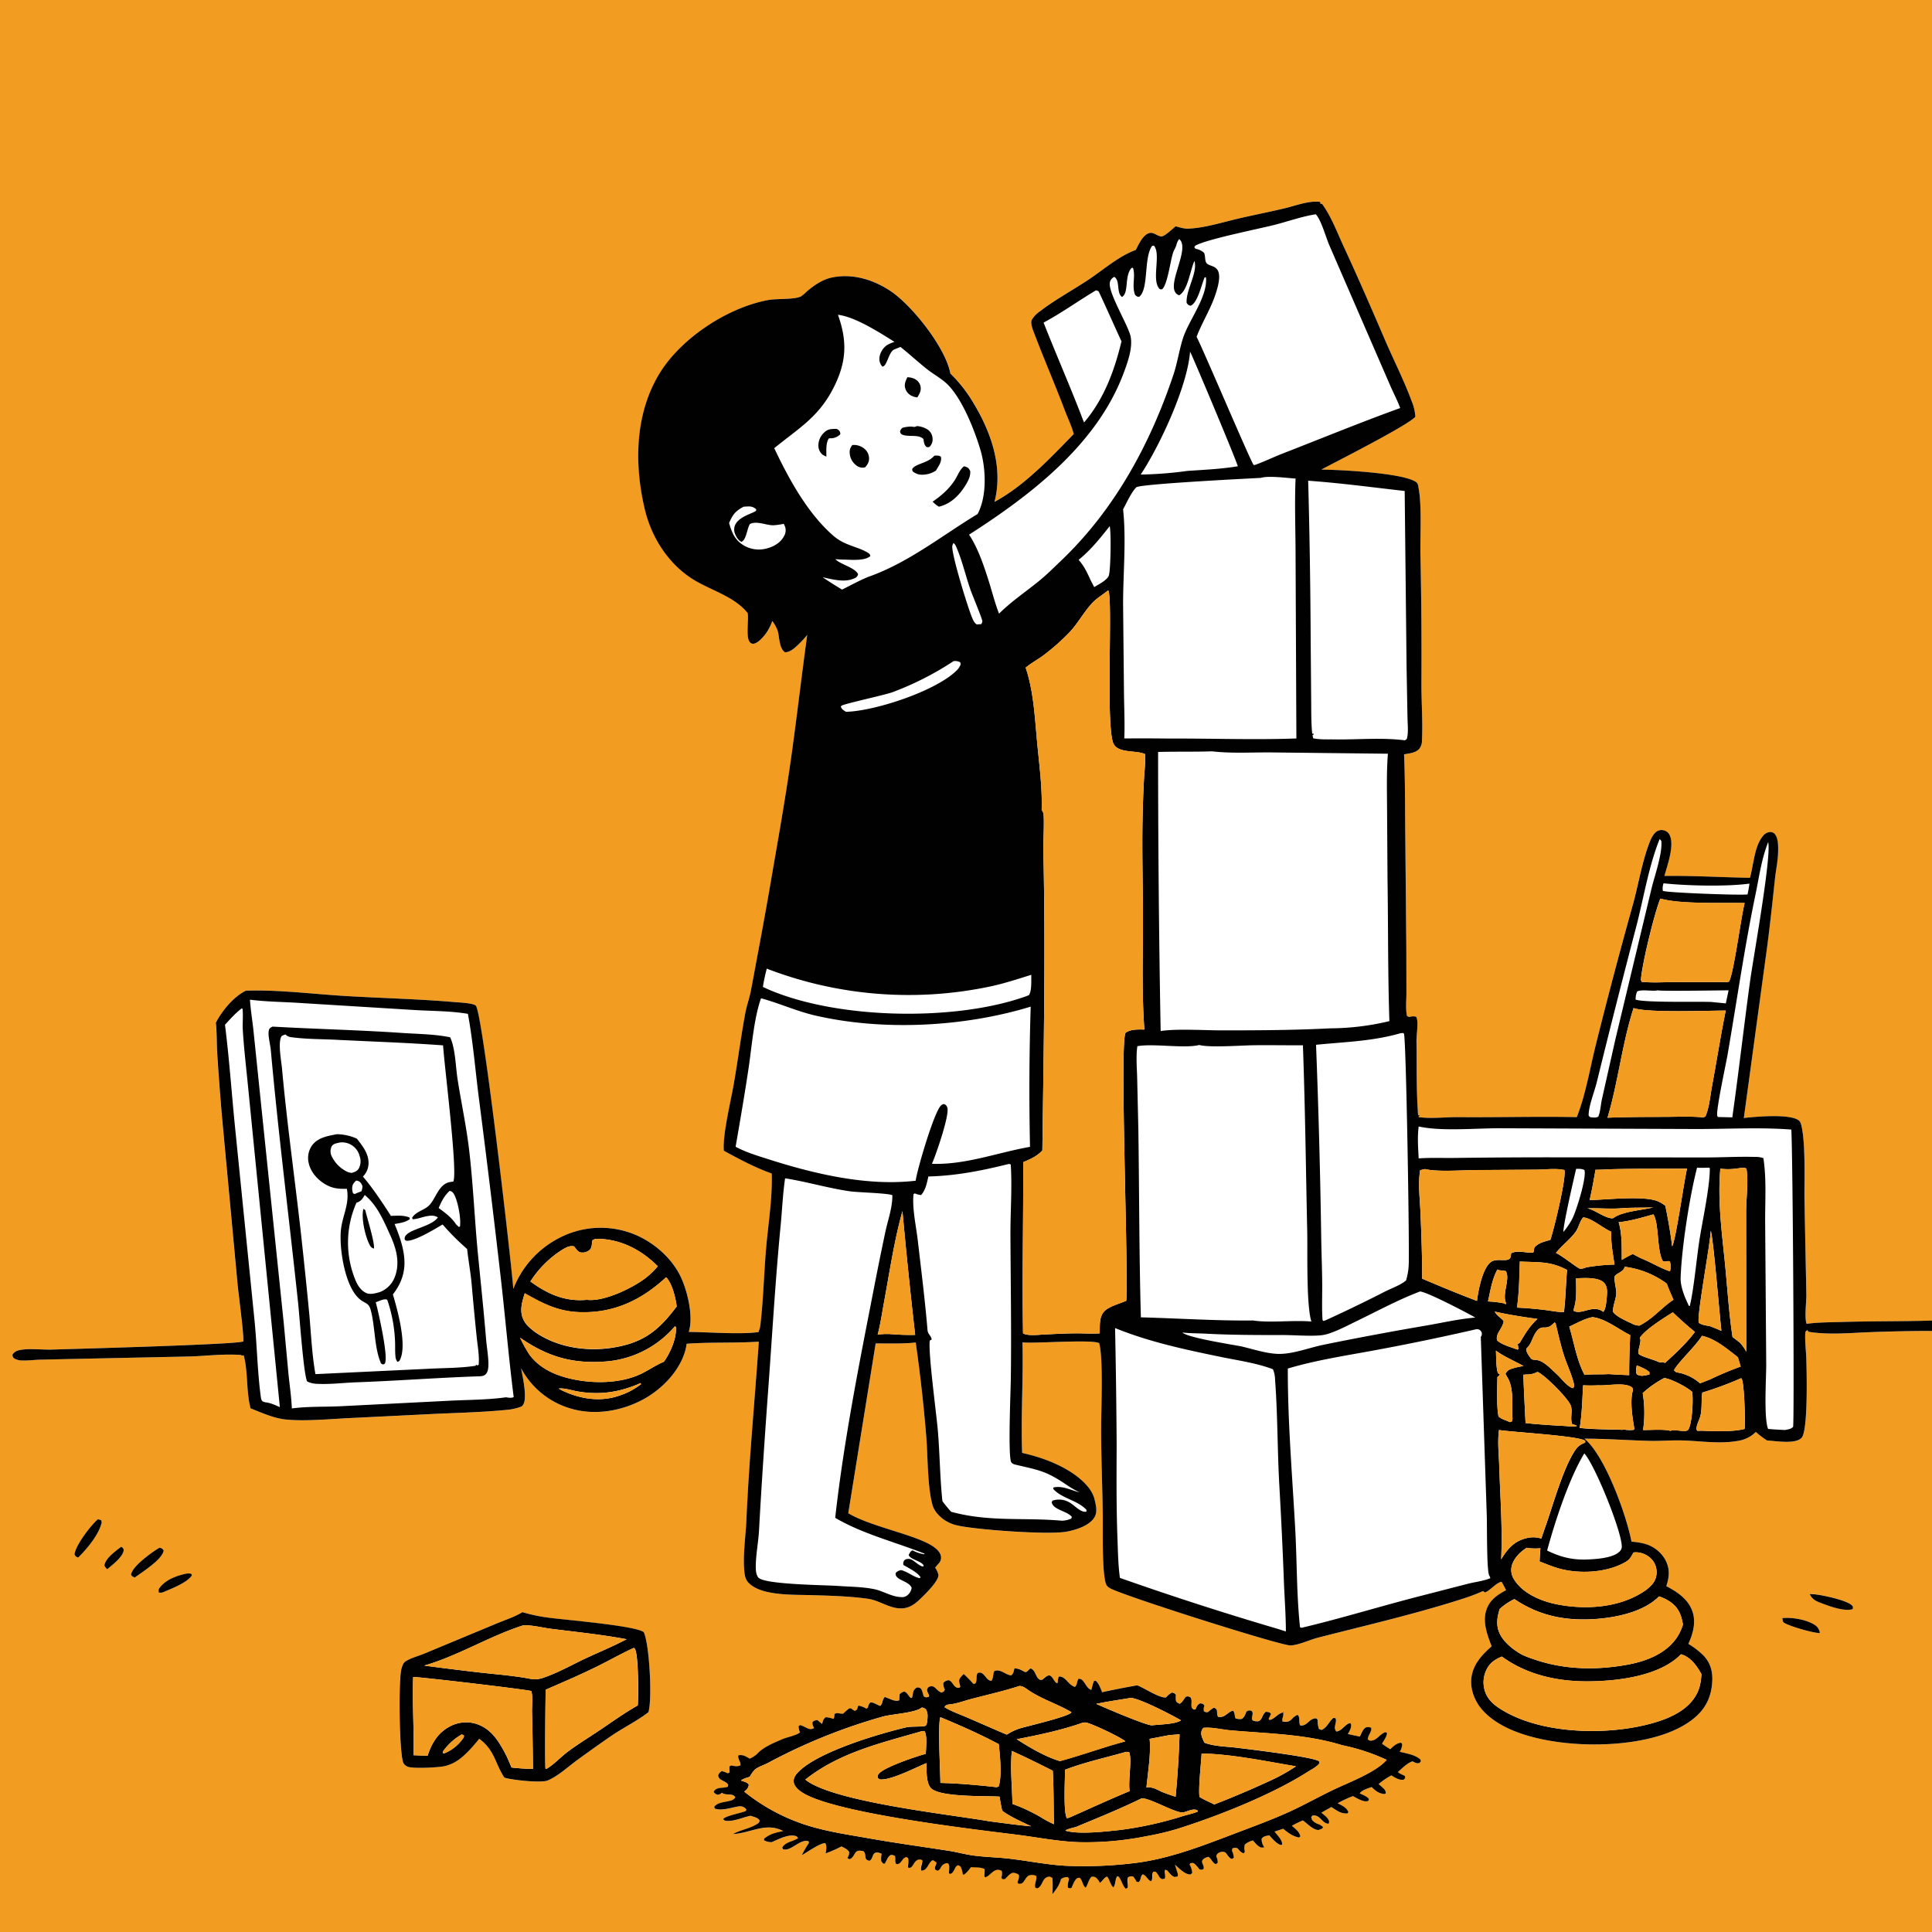 <svg xmlns="http://www.w3.org/2000/svg" viewBox="0 0 1024 1024"><defs><style>.cls-1{fill:#f39c22;}.cls-2{fill:#010101;}</style></defs><g id="Layer_2" data-name="Layer 2"><g id="Layer_1-2" data-name="Layer 1"><path class="cls-1" d="M0,0H1024V699.94c-15.67.47-31.34.26-47,.73-6.51.19-13,.13-19.47,1-1.21-3.16-.08-11.57-.13-15.4l-1-50.2c-.13-10.71.63-29-1.47-38.81-.47-2.2-.75-3.3-2.95-4.19-6.06-2.47-20.92-1.26-27.71-.5l12.46-91.9c1.53-11.67,2.78-23.35,4-35.06.47-4.37,1.47-9,1.63-13.33.09-2.75.24-7.29-1.33-9.61a3.08,3.08,0,0,0-2.77-1.64,5.09,5.09,0,0,0-3.83,2c-4.7,5.49-5,15.5-7,22.26-15.07-.28-30.23-1.22-45.3-1,1.53-5.66,5.52-16.4,2.67-21.82a4.57,4.57,0,0,0-3.06-2.35,4.52,4.52,0,0,0-3.68.62c-1.78,1.11-3,3.8-3.77,5.68-4.07,10.5-5.89,22.05-8.84,32.94Q855,516.77,845.64,554.47c-3,12.37-5.25,25.83-9.92,37.66-21.17-.44-42.36.19-63.54,0-6.56-.06-13.76.87-20.2,0l-.16-.23.72-.7-.91-.07c-1-13-.7-26.36-.88-39.43,0-3.19,1.22-10.15-.09-12.64-1.29-.66-2.58-.24-3.94,0l-1-.54c-.8-3.69-.3-8.29-.3-12.08l-.05-23.68-.57-62c-.13-13.63,0-27.3-.63-40.92,2.78-.49,6.33-.74,8.23-3.11a7.15,7.15,0,0,0,1.26-4.39c.48-9.83-.27-19.88-.29-29.74q.18-34.05-.51-68.09c-.22-10.39.79-26.08-.95-35.56-.27-1.47-.24-2.63-1.51-3.5-7-4.78-40.32-6.44-50.08-6.52,7.57-4.11,45.65-23.34,49.84-28a25.55,25.55,0,0,0-1.94-8.23c-4.13-11.21-9.7-22.09-14.41-33.07-7-16.4-14.13-32.68-21.61-48.87-3.42-7.39-6.64-16-11.44-22.58l-1-.25V107c-5.81-.82-12.71,1.88-18.32,3.25-8.16,2-16.42,3.56-24.61,5.46-8.61,2-18.39,5.14-27.17,5.46-2.13.08-4.49-.72-6.54-1.24-1.68,1.24-6,5.63-7.76,5.35-2.9-.46-4.31-3.08-7.45-1.24-2.62,1.54-4.57,5.72-5.92,8.4-9.2,3.36-17.71,11-25.9,16.33S558.92,159,551.12,165a14.39,14.39,0,0,0-4.19,4.36c-.93,1.88.56,5.41,1.28,7.32,5.11,13.51,10.87,26.77,16,40.28,1.61,4.29,3.75,8.58,4.92,13-12.46,12.75-25.87,27.14-41.65,35.78l-.36.19c4.65-17.91-1.55-36.23-10.67-51.66A75,75,0,0,0,503.8,198c-2.51-13.67-20-35.6-31.14-43.34-9.12-6.32-20.64-9.94-31.74-7.56-4.95,1.06-9.27,4.05-13.08,7.25a23.32,23.32,0,0,1-3.21,2.74c-3.65,1.78-12.8,1.09-17.28,1.91-21.41,3.91-46,19.94-57.53,38.62-13.3,21.47-13.7,48.35-8,72.29,3.59,15.17,12.78,29.42,26.19,37.52,9.37,5.66,21.32,8.77,28.36,17.52l.1.85c.38,3.49-1.12,12.25,1.09,14.6a2.27,2.27,0,0,0,1.67.81c2.57-.16,5.57-3.83,7-5.73a29.66,29.66,0,0,0,3.21-6.36A21.76,21.76,0,0,1,412.1,334c1.18,3.65.69,9.28,3.91,11.7,2.79.11,5.32-2.39,7.26-4.18a57.11,57.11,0,0,0,4.6-5c-3.1,22.35-5.64,44.8-8.82,67.12-3.09,21.64-7,43.3-10.69,64.84-3.23,18.81-6.81,37.64-10.31,56.39-.75,4.07-2.24,8-3,12.06-2.34,12.54-4,25.2-6.14,37.77-1.48,8.51-6,27.32-5.23,35.23,8.37,4.53,16.38,8.86,25.37,12.06.4,13.09-1.91,26.78-3,39.84s-1.41,26.12-2.86,39.07A15.07,15.07,0,0,1,402,706c-9.79,1.37-26.39,0-36.94-.09,2.7-8.1-.8-22.35-4.55-29.85-5.26-10.53-16-19.31-27.17-22.92A47.37,47.37,0,0,0,296.7,656,51,51,0,0,0,272,683.12c-1.12-14.85-16.25-146.42-19.87-150.1-1.39-1.41-9.13-1.71-11.41-1.91-19.54-1.69-39.25-2.08-58.82-3.29-17.05-1.06-34.6-3.33-51.65-2.75-6.48,3.2-12.67,10.71-15.92,17,.61,5.25.41,10.6.71,15.87q1.1,16.86,2.53,33.7l8.3,89.17c.49,5,3.5,27.4,3,30.15-2.57,1.65-91.37,4-100.79,4.32-5.41.18-12.17-.72-17.4.22-1.78.33-3.2.88-4.15,2.49.17,1.24.14,1.48,1.27,2.2a8.9,8.9,0,0,0,4.17.89c3.21.07,6.48-.38,9.71-.45l27.75-.6L100.43,719c9.13-.28,18.64-1.53,27.75-.76l-.62.35,1.62-.19c2.38,9,1.22,19,3.62,28.09,5.67,2.23,12.08,5.16,18.16,5.85,10.37,1.18,25.67-.36,36.29-.79l42.45-2.1c13.12-.6,26.52-.92,39.59-2.23a27.63,27.63,0,0,0,7.21-1.75c1.4-1.3,1.62-3,1.68-4.81.17-5-1.06-10.5-2-15.44a43.52,43.52,0,0,0,26.06,21.3c12.84,3.89,27.14,1.51,38.81-4.85,9.78-5.34,19.19-15,22.22-26a28.69,28.69,0,0,0,.67-3.42c12.76-1,25.51-.26,38.24-1.11C400,742.57,397,774,395.63,805.47c-.36,8.29-1.76,17.42-1.24,25.63.17,2.7.3,5.53,2.19,7.63,2.43,2.69,6.45,4.2,9.9,5,7.56,1.75,15.69,1.54,23.42,1.75,9.82.27,20.38.56,30.11,1.92,5.9.82,11,4.87,17,5.11,5,.19,8.21-2.48,11.58-5.82,2.24-2.22,9.11-9.07,8.81-12a11.2,11.2,0,0,0-1.75-3.8c.6-.7,1.19-1.41,1.8-2.1a4.37,4.37,0,0,0,1.34-3.2c0-2.27-1.73-4.06-3.42-5.35-8.65-6.59-33.45-10.79-45.76-18.17l14.52-90c7,0,14.24.27,21.23-.49,2.37,16.57,4.28,33.54,5.61,50.22.83,10.43.59,26.82,3.38,36.22.86,2.89,3.37,5.57,5.76,7.3a20.17,20.17,0,0,0,7.14,3.19c10,2.36,48.4,5.09,58,3.33,4.84-.89,11.7-3,14.57-7.19,2.11-3.08,1.09-6.64.31-10-1.45-6.2-8.14-11.71-13.37-14.92-7.71-4.73-16.23-7.6-25-9.65-.69-19.53.65-39.08.18-58.58l.71.06c6.73.56,36.18-1.71,39.92.35,2.22,7.38,1.12,34.06,1.06,43.05-.09,15.63.64,31.27.85,46.9.13,9.14-.4,28.23,1.31,36.21.39,1.87.84,2.83,2.6,3.78,8,4.31,90.78,30.53,95.62,30.29,4.61-.23,9.93-2.93,14.48-4.1,25.81-6.62,52.19-12.68,77.55-20.88a104.34,104.34,0,0,0,10-3.83l1.09.74c2.85-1.19,6.08-5.32,8.77-5.65.85,1.46,1.62,2.92,2.35,4.43-4.82,2.62-8.85,5.28-10.55,10.85-1.92,6.29.7,13.06,2.92,18.92-5.45,4.72-10.33,10.12-10.83,17.73-.38,5.83,2.13,11.78,6,16.08,11.92,13.36,36.44,17.4,53.49,18.07,18.58.73,45.8-1.94,60-15,5.56-5.11,8-11.43,8.28-18.84.19-5.21-1.15-9.55-4.82-13.35a44,44,0,0,0-7.87-6c2.47-5.36,4.18-11.53,2.12-17.34-2.29-6.45-8.05-10.2-13.8-13.24,1.59-4.89,2-9.2-.52-13.95a18,18,0,0,0-11.31-8.63,36.81,36.81,0,0,0-6.62-1c-2.7-14-13.93-45.47-24.94-54.61,11.58,0,23.14.9,34.72,1.17,5.57.12,11.13-.37,16.66-.24,9.83.21,20,2,29.78.27a16.84,16.84,0,0,0,9.67-4.76,45.17,45.17,0,0,0,6,4.55c4.63.19,14.72,2.09,18.19-1.36,3.64-3.61,2.75-36,2.55-42.74-.06-2.19-1.08-12.24-.29-13.72.17-.32.58-.45.87-.68l-.59-.64-.42,1.2.42-1.21a5.5,5.5,0,0,1,1.16,1.49c10.39,1.78,22.21.62,32.69.22,10.88-.41,21.91-.59,32.8-.64V1024H0ZM51.86,805.25c-3.77,3.26-11.74,13.64-12.37,18.55.59,1.27.61,1.19,1.92,1.74,4.68-4.54,11.1-12.22,12.51-18.7l-.31-1.08A6.75,6.75,0,0,0,51.86,805.25Zm12.26,14.58c-3,2.41-8.13,5.89-8.8,9.84a4.89,4.89,0,0,0,1.53,2c2.65-2.23,8.06-6.29,8.67-9.86.14-.82-.19-1-.59-1.68Zm20.39.47c-3.87,2.18-13.85,9.44-15,13.77-.21.78-.07.6.45,1.38l1.41.68c3.83-2.79,14.5-9.39,15.35-14.27C86,820.63,85.89,820.74,84.51,820.3Zm14.14,13.78c-5.34,1.12-11.29,3.35-14.46,8.06a4.68,4.68,0,0,0-.06,1.9,3.81,3.81,0,0,0,2.51-.2c4.28-1.8,12.49-4.92,15.1-8.87l-.36-.83A6.79,6.79,0,0,0,98.65,834.08Zm860.54,10.8c1.41,3.15,3.7,3.89,6.81,5.08,4.16,1.58,11.79,4.32,16,2.91.07-.74.34-1.22-.2-1.82-2.72-3.09-17.91-6.2-22-6.2Zm-682.37,9.56-.64.39c-4.36,2.57-9.26,4.06-13.9,6L225.1,876.34c-3,1.3-7.95,2.55-10.48,4.43-1,.75-1.57,2.53-1.89,3.68-1.63,5.77-1.22,45.82,1.09,50.15a4.72,4.72,0,0,0,3.49,2.09c3.41.64,15.15.16,18.51-.65a21.2,21.2,0,0,0,7.47-3.52c4-2.93,7.54-7.11,10.66-10.94,8.32,6.13,8.31,12.82,13.33,20.62,3.64,1.25,19.59,3,23.05,1.51,5.46-2.36,10.18-6.79,14.92-10.3,6-4.42,12.14-8.82,18.26-13,6.53-4.5,13.9-8,20.14-12.87,2.1-6.79.57-36.1-2.48-42.42-4.33-3.5-43.23-6.61-51.19-7.78A88.45,88.45,0,0,1,276.82,854.44Zm667.8,3.2c.16.88.1,1.94.89,2.44,3,1.91,15.72,5.53,19,5.48a5.82,5.82,0,0,0-2.73-4.28C957.55,858.43,949.73,857.09,944.62,857.64Zm-406.9,26.63c-.46,1.57-.48,2.68-1.76,3.73-3.18-.35-5.57-3.55-8.88-2.34-1,1.71-.33,3.57-1.62,5.22-3.14-.18-3.71-5.49-7.27-4.13-1.08,1.82-.07,4-1.29,5.6l-1,.12a65,65,0,0,0-5.12-5.24c-1,1.2-2.7,2.45-2.47,4.1a24.62,24.62,0,0,0,.62,2.64l-.4.49c-1.2.1-1.57.2-2.53-.7-1.17-1.09-1.62-2.78-3.28-3.24a4.51,4.51,0,0,0-2.81,1.38,6.2,6.2,0,0,0,.81,3.59c-.52,1.11-.61,1.07-1.73,1.6-3-.82-3.57-4.76-7-2.87-.42.68-.86.95-.68,1.77a9.39,9.39,0,0,0,1.12,2.58l-.25.79c-1.47.3-1.47.47-2.7-.33-.32-1-.88-3.77-1.74-4.26a3,3,0,0,0-1.85-.38,3.92,3.92,0,0,0-2.09,3.13c-.16.74-.29,1.48-.42,2.22l-.62.25c-1.57-1.14-1.62-2.63-3.49-3.43a4,4,0,0,0-2.55,1.51c-.09,1-.16,2.06-.16,3.1-1.66.73-3.57-.14-5.16-.75l-2.49-1c-1.54,1.48-.95,3.41-2.43,4.75-1.76-.5-3.44-2-5.26-1.85A4.74,4.74,0,0,0,460,905.1l-.83.49A12.29,12.29,0,0,0,455,904a7.52,7.52,0,0,0-.75,2.08l-1,.73c-1.63-.29-1.32-1.38-3.15-1.28a28.6,28.6,0,0,0-3.23,2.79c-1.79.2-3-.75-4.57.19,0,.28-.05.55-.09.83a4.58,4.58,0,0,1-.44,1.79,15.44,15.44,0,0,0-4.13-.92c-1.28.92-1.57,2.06-1.92,3.57a21.08,21.08,0,0,1-2.43-2,3.48,3.48,0,0,0-2.66,1c-.21,1.38.24,1.92.77,3.16a2.88,2.88,0,0,1-2.55.45c-1.68-.46-3.07-1.59-4.85-2l-.8.64a11,11,0,0,0,.73,3.15c-.83,1.39-7.24,2.76-9.19,3.62-4.54,2-10,4.08-13.47,7.81a12.76,12.76,0,0,1-3.95,2.55c-2-1.12-3.73-2.32-6.05-1.71-.36,2,1.3,3.25,1.18,5.2-1.6.89-3.15.43-4.94.16l-.93.44a20.23,20.23,0,0,0,.11,3.21l-.89.47-.72-.28c-.81-.33-1.63-.61-2.46-.88a4,4,0,0,0-2,2.23,2.82,2.82,0,0,0,1.68,2.43c1.36.85,2.71,1.15,3.63,2.56l-.21,1.07c-2.6,1-6.1-.12-7.49,2.71a3.18,3.18,0,0,0,2.22,1.55,4.17,4.17,0,0,0,2.2-1.11,4.18,4.18,0,0,0,.42.34c2,1.17,5.65-.17,6.62,2.15-1,1.57-2.43,1.71-4.17,2.11-2.49.56-5.36.74-7,2.9l.26.91c4,1.45,9.15-.73,13.22-1.2a4.28,4.28,0,0,1,3.15,1.22c.13.13.25.29.37.43l-.21.82c-2.15,1.06-11.43,2.65-12,4.37a2.06,2.06,0,0,0,2,.91c4,.22,8.56-1.92,12.46-2.73,1.68.56,3.72.95,4.8,2.43a2.12,2.12,0,0,1-1.14,1.82c-3.62,2.47-9,3.2-13,5.48l.78-.06c9.11-.77,17-6.31,25.9-1.54-3.88.79-7,1.48-10.14,4l-.11.86a8.27,8.27,0,0,0,4.15,1c3.37-1.46,9-4.42,12.71-3.24.71.22.84.59,1.27,1.13-2.74,1.83-6.47,1.84-8.4,4.89l.32,1c4.65,1.2,9-5.68,13.61-4.24l.21.83a55.89,55.89,0,0,0-3.79,6.54c2.31-1.25,10.28-6.85,12.49-6.32.89,1.69.4,3.53.14,5.38a72.24,72.24,0,0,0,8.41-3.7c1.84.93,2.93,1.21,4.08,3a4.89,4.89,0,0,1-.92,3l.09.33,1.1.46c3.41-1.58,1.85-5.8,7.41-4.18,1.77,2.13-.25,4.46,3.14,5,2.3-1.45,1-5,4.84-4.28a10.08,10.08,0,0,1,1.53.56l-.07.45a11.26,11.26,0,0,0-.11,3.57l1,1.19.87,0c1.08-1.7,1.22-3.12,2.88-4.46a2.76,2.76,0,0,1,2.51.49c.45,1.52-.27,3,.64,4.22a2.51,2.51,0,0,0,2.34-1.2c1.09-1.21,1.31-2.13,2.9-2.66.6.32.92.27,1.08,1a11.83,11.83,0,0,1-.23,4l.36.78c1.17-.12,1.24-.07,2-1a13.28,13.28,0,0,0,1-1.53,4.28,4.28,0,0,1,2.19-1.89c1.07,0,1.29-.23,2.16.46.11,1.74-1.2,3.93-.59,5.33A3,3,0,0,0,491,990c1.16-1.35,1.82-3.51,3.45-4.24l1.83,1.17c.14,1.77-1.33,2.39-.46,3.93l1.19.54a3.43,3.43,0,0,0,1.63-1.69,4.13,4.13,0,0,1,3.17-2.33c.18,0,.36,0,.55,0,1,1,.77,1.61.74,2.94,0,.78-.07,1.55-.12,2.33l.5.45c1.23-.33,1.46-.76,2.11-1.83.75-1.24.81-2.22,2.19-2.8,1.28.52,1.39.61,1.88,2a21.57,21.57,0,0,1,.64,2.78l.64.25a17.17,17.17,0,0,0,3.67-4c2.16.17,5.48,0,7.3,1.06,0,1.29-.06,2.56-.14,3.85l.51.49c2.9-1,4.58-5.27,8.28-3.61a3.42,3.42,0,0,1,.42.23,7.37,7.37,0,0,1-.23,3.58l.53.73,1.33,0c1.51-1.43,2.22-2.69,4.23-3.38a5.59,5.59,0,0,1,3.14,1.09c.38,1.38-.27,2.72-.7,4l.53.73c1.32,0,1.68.12,2.65-.94.14-.16.84-1.22.93-1.36.66-1,1.19-1.91,2.42-2.21a5.34,5.34,0,0,1,3.41.36c.57,2.16-1.22,4.27-.45,6.26.62.19.94.5,1.54.11,2.75-1.82,2-5.74,6.09-6l1.42.7a70.18,70.18,0,0,1,0,8.58c2-2.67,3.69-4.71,4.57-8a5.45,5.45,0,0,1,3.5-1l.73.76c-.25,1.45-1,3.6-.48,4.91.91.27.9.44,1.81,0,.8-1.74,1.47-3.92,3-5.13l1.27-.24c1.58,1.27,1.72,4.7,3.27,5.21,1.22-1.81,1.53-4.34,3.16-5.74a3,3,0,0,1,2.77,1A9.81,9.81,0,0,1,583,998l.43-.31c1.19-.95,2.07-2.81,3.54-3.07,1.27,1.66,1.73,4.59,3.31,5.71,1.25-1.88.73-4.16,2-5.94,1,.24,1,.6,1.5,1.42,1,1.64,1.55,4,3,5.22l1-.44c.42-1.89-.61-4,.23-5.61a3.4,3.4,0,0,1,2.65-.42,11.18,11.18,0,0,1,1.82,2.74l1.1.25c1.58-1.23.73-3.18,2.24-4.13,2.22.82,2.44,3.14,4.48,3.63,1-1.7-.05-3.41,1.07-5,.69,0,1.06-.23,1.57.3a8.94,8.94,0,0,1,1.27,1.79A3.48,3.48,0,0,0,616,996l1.27-.27c.74-1.69-.59-3.37.22-4.71.88.27.93.18,1.56.92,1,1.18,1.84,2.34,3.37,2.9l1.61-.21c.52-.92-.15-2.36-.44-3.37s-.59-2-.9-2.92c2.14,1.82,5.3,5.33,8.27,5.18l.87-.78a10.58,10.58,0,0,0-1.36-4.46l.29-.65c1.13-.25,1.49-.42,2.48.4a19.48,19.48,0,0,1,2.33,2.7,2.08,2.08,0,0,0,2.29-.15c.57-2.4-2.41-3.75.48-5.62a6.74,6.74,0,0,1,2.09-.77c1.7,1.15,1.93,3,3.84,3.87l1.05-.6a6.65,6.65,0,0,0-.73-3.49,2.45,2.45,0,0,1,1.69-2.08,3.47,3.47,0,0,1,3.27.07l.44.6c.84,1.14,1.46,2.32,2.88,2.74l1-.59a9.11,9.11,0,0,0-1-3.78l.26-1.19a3.37,3.37,0,0,1,2.7-.08c1.09,1.16,1.74,2.31,3.32,2.63l.58-.78-.09-.52a5.21,5.21,0,0,1,.18-3.44,11.67,11.67,0,0,1,4.16-2.06c1.43,1.55,2.71,3.34,4.8,3.94l-.56-.17,1.8-.06-.28-.56a6.84,6.84,0,0,1-1.11-4.07c1.1-1.43,2.32-1.38,4-1.82,1.82,2,3.41,4,5.9,5.13l.94-.14c.25-2.17-2.12-4.59-3.41-6.19l-.59-.74,4.53-1.51c2.78,2.16,4.87,3.94,8.4,4.64l.71-.49c-.3-2.48-2.7-4.17-4.46-5.73a56.57,56.57,0,0,1,5.8-2.84c2.19,1.43,5.81,5.53,8.55,5a8.75,8.75,0,0,0,1.88-.81l.29-.68a7.49,7.49,0,0,0-2.77-1.64,6.8,6.8,0,0,1-3.19-2.34l-.3-1.31c.69-.77.42-.8,1.3-.85,3.52-.21,4.66,4.54,7.94,4.35a2.09,2.09,0,0,0-.16-2.17c-.71-1.38-2.51-2.65-3.72-3.65l5.29-3c2.83,1.79,5,3.67,8.56,3.38l.49-.67c-.92-2.46-3.51-3.55-5.69-4.71a56.58,56.58,0,0,1,8.09-3.77c2,1,5.54,3.36,7.84,2.6a4.25,4.25,0,0,0,.43-.21l.2-.86c-1-1.55-3.2-2.2-4.85-3,1-1.71,4.44-2.69,6.32-3.34,2.12,2.1,3.59,3.2,6.55,3.73l.91-.34a3.11,3.11,0,0,0-1.1-2.56,36,36,0,0,0-2.69-2.4,38.31,38.31,0,0,1,6.73-4.6c2,1.13,4.3,2.76,6.66,2.21.73-.91.72-.56.58-1.88-.79-.52-3.44-1.45-3.65-2.19,2.06-1.85,5-4.88,7.7-5.59,1.47.71,1.93,1.19,3.57.88l.77-.83c-.18-1.11-.23-1.14-1.13-1.76-2.77-1.91-6.83-2.57-10-3.37a7.83,7.83,0,0,0,1.25-4.11l-.61-.69c-2.43.23-4,1.87-5.72,3.45-1.46-.95-2.95-1.86-4.33-2.92.87-1.6,2.69-4,2.63-5.77-.9-.29-.76-.45-1.69,0-2.81,1.43-3.95,4.35-7.46,4.14l-1-.6c-.08-2.31,2.2-4,1.79-6.2a3.84,3.84,0,0,0-3-.14c-1.56,1.11-2.22,3.11-3,4.79L714.38,919c1-1.71,1.72-2.93,1.75-4.92l-.4-.94c-2.85.5-4.46,4.26-7.42,4.53a3,3,0,0,1-.75-2.72c.18-1.63.85-2.73.31-4.32l-1.14-.2c-2.32,1.95-3.35,5.09-6.25,6.42l-1.42-.54a14.19,14.19,0,0,1-.73-5c-.64-.49-.63-.71-1.5-.59-3.08.4-4.13,4.18-7.67,3.74-1-1.62.06-4.82-1.5-5.61-3.7,1.58-3,4.42-7.95,3.48-.4-2,.94-2.73.31-5l.55.22c-3.22.07-4.86,3.54-7.8,4l-.35-.69c.43-.85.85-1.68,1.22-2.55-.87-1.05-1.36-.88-2.64-1.1-2.46,1.43-1.61,5.71-5.7,5a6.14,6.14,0,0,1-1.45-.46c-1-1.91,1-3.6-.64-5.13-1.36-.14-1.44-.24-2.57.48-.72,1.73-.92,2.72-2.42,3.89a7,7,0,0,1-3.39-.3c-.63-1.5-.23-2.9-1.32-4.07-3.12.83-4.22,4-7.94,3.26-1.16-2,.52-3.88-2.2-4.85a17.2,17.2,0,0,0-3,2.28c-1.23.25-1.2.19-2.31-.42a5.24,5.24,0,0,1,.3-2.9c-.77-1.21-.87-1-2.18-1.28-1.61.71-1.83,1.69-2.55,3.26-1.27.09-1,0-1.95-.82-.61-2,.34-3.57-.63-5.5-1.24-.64-1.22-.72-2.57-.4-.84,1.05-2.11,3.38-3.26,3.72-1-.51-1.71-.64-2-1.85a12.41,12.41,0,0,1,0-2.86c-.77-1-.85-.93-2.07-1.22a8.94,8.94,0,0,0-3.1,2.56c-3.32.61-11.77-5.12-15.32-6.42q-9.32,1.68-18.59,3.64c-.91-2.09-1.66-4.65-3.46-6.12l-.89.23a29.1,29.1,0,0,0-1.34,4.68c-3.21-.82-3.71-6.36-6.91-5.84-.75,1.37-.69,3.34-1.81,4.26-3.64-1-5-5.78-8.5-5.47a5.84,5.84,0,0,0-.54,3.2L560,892c-1.57-1-2.46-4.42-4.31-4-1.25.3-2.26,1.4-3.21,2.22-.69.06-1.12.26-1.72-.19-2.1-1.55-1.86-4.71-4.53-5.8-1.25.56-1.75,2.19-3,1.9-.21-.05-1.43-.72-1.55-.78A8.79,8.79,0,0,0,537.72,884.27Z"/><path class="cls-2" d="M924.27,592.56c6.79-.76,21.65-2,27.71.5,2.2.89,2.48,2,2.95,4.19,2.1,9.83,1.34,28.1,1.47,38.81l1,50.2c.05,3.83-1.08,12.24.13,15.4,6.46-.86,13-.8,19.47-1,15.67-.47,31.34-.26,47-.73v5.5c-10.89,0-21.92.23-32.8.64-10.48.4-22.3,1.56-32.69-.22a5.5,5.5,0,0,0-1.16-1.49l-.42,1.21.42-1.2.59.64c-.29.23-.7.36-.87.68-.79,1.48.23,11.53.29,13.72.2,6.75,1.09,39.13-2.55,42.74-3.47,3.45-13.56,1.55-18.19,1.36a45.17,45.17,0,0,1-6-4.55,16.84,16.84,0,0,1-9.67,4.76c-9.79,1.74-20-.06-29.78-.27-5.53-.13-11.09.36-16.66.24-11.58-.27-23.14-1.17-34.72-1.17,11,9.14,22.24,40.57,24.94,54.61a36.81,36.81,0,0,1,6.62,1,18,18,0,0,1,11.31,8.63c2.54,4.75,2.11,9.06.52,13.95,5.75,3,11.51,6.79,13.8,13.24,2.06,5.81.35,12-2.12,17.34a44,44,0,0,1,7.87,6c3.67,3.8,5,8.14,4.82,13.35-.27,7.41-2.72,13.73-8.28,18.84-14.25,13.08-41.47,15.75-60,15-17.05-.67-41.57-4.71-53.49-18.07-3.85-4.3-6.36-10.25-6-16.08.5-7.61,5.38-13,10.83-17.73-2.22-5.86-4.84-12.63-2.92-18.92,1.7-5.57,5.73-8.23,10.55-10.85-.73-1.51-1.5-3-2.35-4.43-2.69.33-5.92,4.46-8.77,5.65l-1.09-.74a104.34,104.34,0,0,1-10,3.83c-25.36,8.2-51.74,14.26-77.55,20.88-4.55,1.17-9.87,3.87-14.48,4.1-4.84.24-87.66-26-95.62-30.29-1.76-1-2.21-1.91-2.6-3.78-1.71-8-1.18-27.07-1.31-36.21-.21-15.63-.94-31.27-.85-46.9.06-9,1.16-35.67-1.06-43.05-3.74-2.06-33.19.21-39.92-.35l-.71-.06c.47,19.5-.87,39-.18,58.58,8.76,2,17.28,4.92,25,9.65,5.23,3.21,11.92,8.72,13.37,14.92.78,3.35,1.8,6.91-.31,10-2.87,4.21-9.73,6.3-14.57,7.19-9.56,1.76-47.94-1-58-3.33a20.17,20.17,0,0,1-7.14-3.19c-2.39-1.73-4.9-4.41-5.76-7.3-2.79-9.4-2.55-25.79-3.38-36.22-1.33-16.68-3.24-33.65-5.61-50.22-7,.76-14.2.48-21.23.49l-14.52,90c12.31,7.38,37.11,11.58,45.76,18.17,1.69,1.29,3.4,3.08,3.42,5.35a4.37,4.37,0,0,1-1.34,3.2c-.61.69-1.2,1.4-1.8,2.1a11.2,11.2,0,0,1,1.75,3.8c.3,3-6.57,9.83-8.81,12-3.37,3.34-6.56,6-11.58,5.82-6-.24-11.12-4.29-17-5.11-9.73-1.36-20.29-1.65-30.11-1.92-7.73-.21-15.86,0-23.42-1.75-3.45-.79-7.47-2.3-9.9-5-1.89-2.1-2-4.93-2.19-7.63-.52-8.21.88-17.34,1.24-25.63,1.37-31.47,4.4-62.9,6.56-94.34-12.73.85-25.48.16-38.24,1.11a28.69,28.69,0,0,1-.67,3.42c-3,11-12.44,20.67-22.22,26-11.67,6.36-26,8.74-38.81,4.85a43.52,43.52,0,0,1-26.06-21.3c.93,4.94,2.16,10.4,2,15.44-.06,1.82-.28,3.51-1.68,4.81a27.63,27.63,0,0,1-7.21,1.75c-13.07,1.31-26.47,1.63-39.59,2.23l-42.45,2.1c-10.62.43-25.92,2-36.29.79-6.08-.69-12.49-3.62-18.16-5.85-2.4-9.13-1.24-19.07-3.62-28.09l-1.62.19.62-.35c-9.11-.77-18.62.48-27.75.76l-50.94,1.07-27.75.6c-3.23.07-6.5.52-9.71.45a8.9,8.9,0,0,1-4.17-.89c-1.13-.72-1.1-1-1.27-2.2,1-1.61,2.37-2.16,4.15-2.49,5.23-.94,12,0,17.4-.22,9.42-.3,98.22-2.67,100.79-4.32.48-2.75-2.53-25.16-3-30.15l-8.3-89.17q-1.44-16.84-2.53-33.7c-.3-5.27-.1-10.62-.71-15.87,3.25-6.33,9.44-13.84,15.92-17,17.05-.58,34.6,1.69,51.65,2.75,19.57,1.21,39.28,1.6,58.82,3.29,2.28.2,10,.5,11.41,1.91,3.62,3.68,18.75,135.25,19.87,150.1A51,51,0,0,1,296.7,656a47.37,47.37,0,0,1,36.62-2.83c11.13,3.61,21.91,12.39,27.17,22.92,3.75,7.5,7.25,21.75,4.55,29.85,10.55.08,27.15,1.46,36.94.09a15.07,15.07,0,0,0,1.19-5.13c1.45-12.95,1.76-26.08,2.86-39.07s3.42-26.75,3-39.84c-9-3.2-17-7.53-25.37-12.06-.81-7.91,3.75-26.72,5.23-35.23,2.18-12.57,3.8-25.23,6.14-37.77.76-4.09,2.25-8,3-12.06,3.5-18.75,7.08-37.58,10.31-56.39,3.69-21.54,7.6-43.2,10.69-64.84,3.18-22.32,5.72-44.77,8.82-67.12a57.11,57.11,0,0,1-4.6,5c-1.94,1.79-4.47,4.29-7.26,4.18-3.22-2.42-2.73-8.05-3.91-11.7a21.76,21.76,0,0,0-2.71-4.87,29.66,29.66,0,0,1-3.21,6.36c-1.4,1.9-4.4,5.57-7,5.73a2.27,2.27,0,0,1-1.67-.81c-2.21-2.35-.71-11.11-1.09-14.6l-.1-.85c-7-8.75-19-11.86-28.36-17.52-13.41-8.1-22.6-22.35-26.19-37.52-5.68-23.94-5.28-50.82,8-72.29,11.57-18.68,36.12-34.71,57.53-38.62,4.48-.82,13.63-.13,17.28-1.91a23.32,23.32,0,0,0,3.21-2.74c3.81-3.2,8.13-6.19,13.08-7.25,11.1-2.38,22.62,1.24,31.74,7.56,11.17,7.74,28.63,29.67,31.14,43.34a75,75,0,0,1,12.63,16.29C525.55,229.72,531.75,248,527.1,266l.36-.19c15.78-8.64,29.19-23,41.65-35.78-1.17-4.41-3.31-8.7-4.92-13-5.11-13.51-10.87-26.77-16-40.28-.72-1.91-2.21-5.44-1.28-7.32a14.39,14.39,0,0,1,4.19-4.36c7.8-6,16.77-10.91,25-16.28s16.7-13,25.9-16.33c1.35-2.68,3.3-6.86,5.92-8.4,3.14-1.84,4.55.78,7.45,1.24,1.76.28,6.08-4.11,7.76-5.35,2,.52,4.41,1.32,6.54,1.24,8.78-.32,18.56-3.46,27.17-5.46,8.19-1.9,16.45-3.48,24.61-5.46,5.61-1.37,12.51-4.07,18.32-3.25v.88l1,.25c4.8,6.53,8,15.19,11.44,22.58,7.48,16.19,14.59,32.47,21.61,48.87,4.71,11,10.28,21.86,14.41,33.07a25.55,25.55,0,0,1,1.94,8.23c-4.19,4.7-42.27,23.93-49.84,28,9.76.08,43.1,1.74,50.08,6.52,1.27.87,1.24,2,1.51,3.5,1.74,9.48.73,25.17.95,35.56q.71,34,.51,68.09c0,9.86.77,19.91.29,29.74a7.15,7.15,0,0,1-1.26,4.39c-1.9,2.37-5.45,2.62-8.23,3.11.59,13.62.5,27.29.63,40.92l.57,62,.05,23.68c0,3.79-.5,8.39.3,12.08l1,.54c1.36-.23,2.65-.65,3.94,0,1.31,2.49.05,9.45.09,12.64.18,13.07-.12,26.4.88,39.43l.91.07-.72.7.16.23c6.44.9,13.64,0,20.2,0,21.18.2,42.37-.43,63.54,0,4.67-11.83,6.88-25.29,9.92-37.66q9.38-37.69,19.85-75.11c3-10.89,4.77-22.44,8.84-32.94.73-1.88,2-4.57,3.77-5.68a4.52,4.52,0,0,1,3.68-.62,4.57,4.57,0,0,1,3.06,2.35c2.85,5.42-1.14,16.16-2.67,21.82,15.07-.2,30.23.74,45.3,1,2-6.76,2.28-16.77,7-22.26a5.09,5.09,0,0,1,3.83-2,3.08,3.08,0,0,1,2.77,1.64c1.57,2.32,1.42,6.86,1.33,9.61-.16,4.35-1.16,9-1.63,13.33-1.24,11.71-2.49,23.39-4,35.06Zm-226.81-479c-7.37,1.12-14.76,3.81-22,5.64-8.76,2.22-35.8,7.57-41.92,11L633,131c.5.69.4.77,1.26,1a8.13,8.13,0,0,1,3.89,2c.83,1.73.34,3.71,1.17,5.2,1.83,3.23,11.12-.69,4.54,17.89-2.65,7.46-6.87,14.12-9.64,21.42,4,7.83,29,66.94,30.24,67.92h.69c5-1.79,9.66-4.09,14.56-6,20.76-8.07,41.48-16.59,62.42-24.16-1.5-4.16-3.61-8-5.35-12.07l-12.51-28.82L704.6,130.06C702.66,125.57,700.41,117,697.46,113.6ZM625,126.71a7.68,7.68,0,0,0-1.45,3c-.41,1.52-1.37,2.91-1.86,4.43-1.42,4.37-2.85,16.51-5.71,19.17-.6,0-1,.19-1.48-.29-4.32-4.66,1-18.25-2.87-22.81l-.94.09c-4.6,6-1.68,22.93-6.89,27-1.26-.06-1.24-.17-2.17-1-1.89-4.75.36-9.82-1.12-14.3l-.76,0c-3.92,4.31-1.26,13.16-5.07,15.4-3.1-2.2-.85-8.81-4.12-10.65a4.36,4.36,0,0,0-2.19,2.46c-1.81,4.83,9.6,23,10.87,29.12s-1.72,14.18-3.84,19.8c-14.16,37.54-49,64.24-81.78,85.25,4.59,6.77,8,16.81,10.43,24.6,1.8,5.68,3.29,11.74,5.47,17.26l.62-.61c6.28-6.11,13.77-11.16,20.57-16.7,4.2-3.42,8.1-7.31,12-11.06,28.24-27,47.13-61.92,59.38-98.71,2-6.14,2.91-12.59,4.87-18.73,3-9.5,12.35-20.95,12.3-31.11a4.18,4.18,0,0,0-.16-1.39l-.62.11c-1.63,3.68-3.63,13.41-7.41,15-1.3-.32-1.3-.41-2.13-1.48-.49-6.86,5.95-15.88,4.15-22.27C630.85,143,629.59,154,625,156.48a3.48,3.48,0,0,1-2.25-1.84C619.55,148.6,630.72,131.38,625,126.71Zm-44.16,27.2c-9.3,5.53-18.22,12-27.72,17.07,6.15,15.63,12.85,31,19,46.66.82,2.09,1.59,4.21,2.45,6.28,10.57-12.38,16.06-27.37,19.85-43-1.39-2.82-11.83-26.29-12.22-26.59,0,0-1-.4-1-.4A1.86,1.86,0,0,0,580.84,153.91ZM444.13,166.85c4.73,13.21,4.7,23.76-1.36,36.69-8,17.07-18.82,22.92-32.4,34,7.69,16.25,17.54,34.36,31.23,46.35,6.22,5.44,13.29,5.81,18.52,9.16.85.54.88.66,1.2,1.65-2.79,2.64-9.93,2-13.6,1.91-1.66,0-3.32-.13-5-.24l.39.35c2.94,2.59,10.13,4.24,11.7,7.62a3,3,0,0,1-2.08,2.23c-5.08,2.34-11.55.47-16.73-.61q5.07,3.4,10.3,6.54c4.62-2.29,9.25-4.86,14-6.79,21.18-7.45,38.84-21.77,57.83-33.26,5.11-9.5,4.46-24.33,1.41-34.37-3.19-10.52-9.37-26.08-16.92-33.92-3.23-3.36-7.59-5.58-11.24-8.47-4.82-3.8-9.31-8-14.13-11.81-1.12.48-2.3.9-3.4,1.41-2.88,1.34-3.7,9-6.18,9a6,6,0,0,1-1.54-4.84A9.74,9.74,0,0,1,470,183a17.69,17.69,0,0,1,4.11-1.78C466.2,176.24,453.18,167.87,444.13,166.85ZM630.76,186.4c-1.38,18.32-16,49.75-26.17,65.13a205.48,205.48,0,0,0,24.79-1.94c8.8-.6,18-1,26.7-2.46C654.31,241.54,631.34,186.94,630.76,186.4Zm37.5,66.89c-7.77.4-64.27,3.25-66,5-2.84,2.91-5,8.07-7,11.64,1.74,16.43,0,33.71,0,50.26l.47,47.07c.09,8.05.49,16.1.17,24.14q11.76-.1,23.54.05c22.53-.11,45.16.77,67.67-.05L686.68,295c0-13.79-.58-27.59,0-41.36C682.09,253.38,672.45,252,668.26,253.29Zm25.1,1.5q1.14,42.61,1.33,85.25l.26,31.19c.08,5.92-.06,11.84.57,17.74l.62-.3,0,.87-.48.11.36,1.66c3.55.76,7.42.54,11,.59,12.31.2,25.42-1.09,37.59.49.91-.64,1-.44,1.26-1.63.64-3.31.16-7.38.12-10.76l-.48-26.36-1-93.41C727.49,258.31,710.4,256,693.36,254.79ZM394.17,268.55c-4.32,2.24-5.87,4.24-7.73,8.67,1.44,5.09,3.12,9.2,8,12a15.87,15.87,0,0,0,12.66,1.27c3.45-1,6.73-3.05,8.45-6.32a6.12,6.12,0,0,0,.7-4.54,10.79,10.79,0,0,0-.86-2,34.06,34.06,0,0,1-5.58.78c-3.83,0-8.75-2.51-12.34-.66-1.6,2.47-1.85,8.52-4.55,9.42-1.59-.74-2.72-2.62-3.33-4.22a6,6,0,0,1,0-4.61c2.16-4.92,10.4-6.4,11.16-7.75.13-.22,0-.51-.05-.76C398.49,268,396.87,268.44,394.17,268.55Zm194,10.32c-5.13,6.48-10,12.59-16.47,17.86,2.93,3.31,4.52,6.76,6.34,10.75l1.92,3.7c2.16-1.38,7.21-3.8,7.83-6.41C588.67,301.1,589,282.29,588.16,278.87Zm-82.81,8.92a7.49,7.49,0,0,0-.61,1.47c-.66,4,8.14,32.41,10.24,37.51.59,1.43,1.3,3.44,2.74,4.19l2.39-.17a4.38,4.38,0,0,0,.57-1.5c0-1.12-5.39-14.1-6.12-16.15-2.75-7.71-4.54-16.11-7.86-23.55A4.17,4.17,0,0,0,505.35,287.79Zm82,25.09c-2.56,2.12-6.06,4.18-8.28,6.54-4.83,5.12-8,11.53-13.08,16.59a115.58,115.58,0,0,1-13.25,11.57c-3,2.14-6.31,3.95-9.11,6.28,4.36,13,4.92,27.72,6.24,41.29,1.11,11.4,2.58,22.63,2.24,34.14A7.71,7.71,0,0,1,553,431c.61,2.34-.1,16.65,0,20.17,1.22,52.81.15,105.78-.53,158.61-3,3.16-6.23,4.53-10.14,6.19.09,30.21-.57,60.49-.1,90.69,2.08,1.51,8.47.81,11.06.65,5.76-.26,11.54-.58,17.31-.62,4,0,8.26.31,12.27,0,.1-3.83-.41-8.86,2.56-11.79,2.63-2.61,8.1-3.94,11.53-5.47,1.13-19.59-3.55-136.25-.41-142,2.67-2,6.82-1.8,10-1.74-1.42-19-.8-38-.76-57,0-17.65-.52-35.27-.24-52.93q.18-11.38.79-22.76c.22-4.34.86-8.95.56-13.29-4.78-2.3-15-.12-17-6.2C586,381.64,590,316,587.31,312.88ZM505.4,350.42a162,162,0,0,1-32.15,16.39c-4.4,1.62-26.05,6.23-27.24,7.26a3.33,3.33,0,0,0-.36.39c.45,1.44,1.27,1.87,2.54,2.69a1.67,1.67,0,0,0,.23.12c15.5-.38,48.37-11.24,59-22.29a8.93,8.93,0,0,0,1.76-2.87l-.2-1.06A5.72,5.72,0,0,0,505.4,350.42Zm137.05,47.8c-9.54.32-19.09.08-28.63.33q0,74,1.35,147.94c7.84-1.33,23.5-.38,32.21-.37,19.17,0,38.61-.09,57.74-1.08a136.84,136.84,0,0,0,31.29-3.82c-.85-25.15-.61-50.25-1-75.4l-.24-37.33c-.05-9.65-.31-19.4.45-29l-61.45-.69C663.83,398.7,652.72,399.43,642.45,398.22Zm237.2,46.48c-5.58,13.79-8.34,30.32-12,44.86q-11,42-21.36,84.19C845,578.91,842,586.19,842,591.24c.72.89.3.63,1.15.94,1.59.1,2.6.38,4-.34,1.18-2.94,1.26-6.56,2-9.68l7.06-31.38L875.33,471c1.16-4.77,2.75-9.45,3.85-14.23.8-3.44,1.66-7.52,1.37-11A7.18,7.18,0,0,0,879.65,444.7Zm57.52,1.64c-3.57,9-4.84,18.74-6.8,28.16-5.88,28.31-9.92,56.84-14.86,85.29-.7,4-6.22,29.52-5.3,31.7a1.27,1.27,0,0,0,.39.55l7.56.18c3.39-23.94,6.11-48,9.38-71.92C929.19,508.15,939,454.13,937.17,446.34Zm-55.44,21.83a7.81,7.81,0,0,0-.39,4c2,1,41.44,2.44,44.9,1.89.37-1.9.79-3.81,1-5.73C915.16,470,894,469.49,881.73,468.17ZM880,476.28c-3.08,7.45-10,35.68-10.31,43.48l.67-.09-.51.68c5.59.64,11.41.23,17.05.19h28.18l1.27-.2c2.54-4,6.33-34,8.33-41.72C913.14,478.4,890.57,479.32,880,476.28ZM406.41,513.4a90.48,90.48,0,0,0-2.06,9.7c36.64,17.28,101.36,18.59,139.33,5,.57-.21,1.14-.43,1.7-.67,1.55-2.36,1.16-7.82,1.23-10.77-7.1,2.24-14.19,4.55-21.48,6.13A209.23,209.23,0,0,1,406.41,513.4ZM878.6,524.89c-.2,0-.4.09-.61.12-2.66.38-8.27-.72-10.31.55a10.77,10.77,0,0,0-.77,4.24c4.56,1.68,32.72,1,40,1.25l7.81.77,1.47-6.93C912,524.9,879.72,525.43,878.6,524.89Zm-475.24,4.23c-3.71,10.36-4.89,25.49-6.52,36.52-2.08,14.05-4.53,28.16-6.95,42.16,5.78,3.11,12.34,5,18.58,7,24,7.59,51.6,14,76.87,11,.56-5.12,10-37.61,13.66-40.08a3.21,3.21,0,0,1,1.19-.56c1.15.4,1.35.56,1.87,1.78,1.51,3.52-6.17,25.68-8.13,29.91,17.88.6,34.63-5.94,52-9q-.81-37.15.36-74.31c-35.46,10.84-78.62,13.06-114.82,4.56C421.79,535.77,412.85,531.66,403.36,529.12Zm-270.87.73c.34,5.4,1.25,10.77,1.83,16.16L138,581.64,150.4,701.3l2.52,27.2c.62,6,1.51,11.94,1.77,18,8.37-1.11,17.08-.78,25.52-1.15l57.61-2.91c9.93-.53,20.46-.44,30.28-1.84,1.57.17,2.71.53,4.17-.1-2.52-19.89-4.25-39.86-6.46-59.78Q260.26,632,254,583.46c-2-15.24-3.21-31-6-46.1-9.27-1.59-19.23-1.46-28.65-2.05L159.1,531.6C150.28,531,141.26,531,132.49,529.85Zm-4.3,4.57c-3.36,2.46-6.11,5.68-8.94,8.71,2.23,17.72,3.47,35.56,5.23,53.34l10.41,103.26c1.38,13.67,1.53,27.61,3.43,41.21a3.31,3.31,0,0,0,.88,1.85l1.43.47c2.84.27,5.12,1.45,7.7,2.55L131.11,572.28c-.89-8.77-1.9-17.6-2.42-26.39-.22-3.67.27-7.61-.15-11.2Zm737.64-.12c-6.09,18.86-8.13,39.1-13.81,58.11,10.17-.44,20.38-.41,30.56-.45,6.6,0,13.47-.37,20,.26l1.27-.37c2.09-4.61,2.59-11,3.53-16.06,2.5-13.37,4.57-26.85,7.29-40.17C904.84,535.62,873.07,536.91,865.83,534.3ZM742.45,547.58c-14.86,4.34-29.67,4.63-44.92,6.18q2,51.33,2.75,102.71c.13,8,.46,16,.52,24,.05,6.36-.26,12.87.18,19.22l.52.47,1.12-.39q16-7.29,31.61-15.3c3.46-1.73,8.11-3.34,11-5.8a33.33,33.33,0,0,0,1.43-8.52c.41-10.41-1.36-120-2.54-122.24a3.28,3.28,0,0,0-.27-.38Zm-106.83,6.28L635,554c-7.78,1.71-24-1-32.17.5-.81,5.25-.24,11.38-.11,16.68l.63,27.44c.5,33.18.4,66.43,1.34,99.6,19.81.51,39.66,1.88,59.48,1.66,8.91,1.39,21.17-.29,30.89.56-2.72-8.54-2-36.33-2.19-47-.72-33.12-1.1-66.33-2.3-99.43-8.74.08-17.48-.13-26.22,0C657.57,554.09,641.09,555.36,635.62,553.86Zm116.31,43.2c-.73,5.54-.29,11.33,0,16.91,6.54-.47,13.11-.13,19.66-.25q28.35-.36,56.72-.31l75.59.06c8.75,0,17.6-.53,26.32-.28a12.38,12.38,0,0,1,4.41.64c1.77,11.22.8,23.81.95,35.2l.55,74.2c0,7.43-1.33,28.42,1,34.14,3,.27,6,.42,9,.56,1.57-.33,3.05-.45,4.24-1.63.71-1.78-.12-144-.94-157.61-16.67-1.28-34-.25-50.74-.29L795.84,598C782.66,597.9,764.21,599.78,751.93,597.06ZM534,617.09c-14,3.47-27.43,6.1-41.93,6.47-.83,3.53-1.41,7.05-3.87,9.85a10.89,10.89,0,0,1-3.31-.88l-.71.34c-.75,7.74,1.37,16.88,2.27,24.63,1.84,15.84,3.83,31.71,5.17,47.6.18,2,2.17,3.24,2.15,4.89l-.92.47c-1.12,5.15,3.63,40,4.28,48.38,1,12.25,1.07,24.57,2.37,36.8a67.7,67.7,0,0,0,4.65,5.65c20.35,5.51,38.49,2.91,58.69,4.72a13.75,13.75,0,0,0,4.88-1.08l.4-.9c-2.41-3.2-9.64-3.59-10.7-7.69l.33-.93a10.81,10.81,0,0,1,8.83.77c2.85,1.47,6.26,5.78,9.27,5l0-.92c-4.74-5.15-12.87-5.9-17.61-11.07l.05-.78c4.87-1.11,9.29,1.43,13.88,2.58a57.85,57.85,0,0,1-7.14-4.17c-10.63-7.22-14.4-7.6-26.52-10.45-1.19-.28-2.43-.64-2.76-2-1.39-5.59-.15-35.17,0-43.38.36-25.78-.09-51.52-.2-77.29,0-12.09.94-24.48.17-36.52C534.58,616.83,535.16,616.88,534,617.09Zm371.58,1.79c-2.05.08-4.06.16-6.1,0-4,15.45-8.18,42.52-8.72,58.42-.13,3.92,1.58,8.7,3.18,12.24l1.15,2.53.54.18c2.23-9.66,3.45-24,5-34.31,1.65-10.84,5.65-28.59,5.61-38.87Zm15.6.37a33.73,33.73,0,0,1-9.36.18c-1.57,17.37.93,34.46,2.59,51.7,1.2,12.56,2,25,3.86,37.5l3.89,3a22.57,22.57,0,0,1,3.4,4.86l-.08-74.07c0-7.31,1.33-15.92.18-23C924.29,618.63,922.66,619.07,921.18,619.25Zm-165.94.37-2.53.61c-1.22,7.17-.1,15.53.19,22.81.46,11.53.92,23.14.87,34.67,9.64,4.11,19.26,8.1,29.07,11.82.63-5.42,2.9-17.33,7.36-20.63,3.32-2.45,9.63.62,10.45-2.71a17.53,17.53,0,0,0,.26-1.91c3.61-1.86,7.94,0,11.8-.4a15.18,15.18,0,0,0,.47-2.49c1.94-2.63,5.56-3.32,8.54-4.24,1.78-4.91,8.66-33.4,7.43-37-4.47-1-10.08-.24-14.72-.19l-32.57.22C775,620.22,761.61,621.21,755.24,619.62Zm80.15-.12c-1.21,5-7,30.31-6.75,33.44.59-.72,1.2-1.43,1.73-2.21a39.26,39.26,0,0,0,3.19-5.17c2.22-4.83,6.93-20,6.36-24.78a4.13,4.13,0,0,0-.13-.61C838.41,619.39,836.93,619.52,835.39,619.5Zm17.13.26c-2.29.1-4.59.27-6.87.23-.93,5.39-1.87,10.75-3.12,16.09,9.25-.24,26.8-2.23,35.06.21a16,16,0,0,1,5.07,2.82c1.46,7,2.73,14.32,3.61,21.47,1.94-3.12,6.27-34.39,7.89-41.2C880.31,619.57,866.36,619.31,852.52,619.76Zm-436.4,4.77c-1.24,8.44-1.58,17-2.41,25.51-2.72,28.14-4.35,56.43-6.41,84.64-1.87,25.49-3.6,50.89-5,76.41-.35,6.39-1.73,13-1.72,19.35,0,1.86.13,4.09,1.31,5.63,2.92,3.8,35,4,41.79,4.48,6.46.48,13.64.44,20,1.81,4.47,1,9.18,4,13.7,4.11a4.52,4.52,0,0,0,3.53-.92,6.19,6.19,0,0,0,2.28-4c-1.57-3.84-9.15-4-8.45-7.83a4.48,4.48,0,0,1,2.92-1.52c3.46.89,6.17,3.4,9.68,4.27l.61-.43c-1.66-2.73-6.42-4.95-9.14-6.58a3.07,3.07,0,0,1,.64-2.62,3.71,3.71,0,0,1,3.27-.38c2.2.86,4.43,3.67,6.7,3.87,0-1,.21-.67-.42-1.33-1.65-1.74-6.85-2.71-7.39-4.88.64-1,.89-2,2.1-2.4l.48.26a18.79,18.79,0,0,0,5.67,1.81l.18-.31c-15.73-6.27-32.69-10.39-47.36-19,4.58-41,12.71-81.63,20.61-122.13q2.84-14.64,5.93-29.24c1.31-6.19,3.9-13.34,3.74-19.63-2.59-1.13-18.3-1.46-22.46-2.06C438.87,629.74,427.64,626.33,416.12,624.53Zm444.79,15.75c-6.46.68-13.06,0-19.54.13l.8.23c3.82,1.14,9,5.29,12.68,5.08l1.93-1.19c5.63-2.66,13.36-3.15,19.47-4.55C871.15,640.14,866,640,860.91,640.28ZM478.32,641.9c-4.37,15.58-6.83,32.37-9.77,48.3-1.05,5.72-1.89,11.59-3.37,17.22a31.64,31.64,0,0,1,6.94-.31,126.94,126.94,0,0,0,12.94.41Q481.3,674.76,478.32,641.9Zm398,1.74c-6,1.68-12.21,3.57-18.42,4.15,1.93,6.27,1.59,13.5,1.67,20a50.49,50.49,0,0,1,5.84-3.14c1.89,1,3.79,2.05,5.76,2.86,4.68,2,9.12,4.7,13.9,6.31a7.35,7.35,0,0,0,.09-4.77c-.05-.19-.15-.36-.22-.55-1.63-.41-2.19.69-3.71-.21C878.1,662.25,879.35,648.4,876.35,643.64Zm-37.26,1.64c-2,2.46-2.28,5.46-4.18,7.93-3,4-7.13,6.94-10.21,10.89,3,1.25,11.48,8.12,12.82,8.35.94.16,2.47-.47,3.38-.75a99.83,99.83,0,0,1,14.84-1.44c-.82-5.69-2-11.65-1.72-17.42C849.68,651.05,843.21,645.33,839.09,645.28Zm67.62,7.09,0,.69c-.47,7.66-7.38,44.41-6.3,48,1.62,1.28,4,1.46,5.93,1.85,2.05.8,4.1,1.56,6.08,2.51C911.54,698.46,908,654.48,906.71,652.37Zm-591.13,4.22-1.52.75c-.58,2.24.05,4.38-2.3,5.68a5.69,5.69,0,0,1-4.15.76c-1.35-.33-2.49-2.09-3.29-3.16-2.28-.56-4.32.58-6.23,1.73a54.66,54.66,0,0,0-16.95,16.86c9.2,6.71,18.36,10.82,30,9.72,8.88,1.14,24.22-6.27,31.14-11.61a41.82,41.82,0,0,0,6.37-6.18c-8.82-8.82-19.85-14.56-32.57-14.55Zm490,12.06c-.26,8.1-.34,16.37-1.51,24.41q7.65.36,15.23,1.32c3.09.36,6.62,1.18,9.7,1,.84-7.39,1-14.86,1.61-22.28C821.54,668.31,815.27,669.13,805.54,668.65Zm55.64,2.78c-.14.3-.28.61-.43.91-1,2-4.26,2.66-5,4.27-.43,1,.87,6.67.9,8.25.06,3.35-1.75,6.71-1.78,10.22.87,2.31,7.43,5.22,9.68,6.25a9.29,9.29,0,0,0,4.34,1.28,37.22,37.22,0,0,0,5.81-3.72c4.17-3.17,7.85-7.13,12.22-10-1.22-2.83-2.49-5.64-3.53-8.53A47.41,47.41,0,0,0,861.18,671.43Zm-67.53,1.42c-2.83,5.17-3.74,11.24-5,16.94a55.26,55.26,0,0,1,8.51,1l.89.49c.22-.85.23-.38,0-1.09-1.85-4.74,2.53-12.75,0-16.53-.95-.14-1.89-.26-2.84-.37A2.93,2.93,0,0,1,793.65,672.85ZM353.05,677c-13.08,12.14-27.91,19.22-46.16,18.48-11.26-.46-19.21-4.58-28.76-10-1.49,4.8-3,9.58-.51,14.35,1.31,2.52,3.29,4.1,5.47,5.84,11.77,8.5,27.7,10.89,41.82,8.61,16.2-2.61,24.2-9.07,33.75-21.81C358.15,688,356.23,680.08,353.05,677Zm482.28.57c0,4.94.48,10.74-1,15.47a6.05,6.05,0,0,0-.25,1.74c4.19,2.24,9.49-3,14.8-.06l.88.59c1.55-1.38,1.85-7.51,2-9.62.12-1.9-.12-4.11-1.43-5.61C847.4,676.69,839.37,677.41,835.33,677.53Zm-82.84,7c-11.46,4.37-22.26,10.21-33.28,15.57-4.68,2.27-9.49,4.83-14.42,6.52a20.54,20.54,0,0,1-5.43,1.15c-6.5.43-13.32-.22-19.87-.21-13.64,0-27.18,0-40.81-.75-4-.21-8.06-.12-12-.6,2.75,2.75,25.87,6.33,31.2,7.35,6.43,1.5,14.13,4.13,20.76,4,7.53-.18,15.7-3.42,23.11-4.9q27.24-5.55,54.63-10.21c8.42-1.46,17.08-3.46,25.58-4.15C777.8,695.94,755.82,684.41,752.49,684.51Zm39.75,10.66c1,1.94,3.33,3.3,4.74,5,0,.22-.08.44-.13.66-.75,3.55-4.36,6.15-3.32,9.57,2.48,2.36,7.56,3.62,10.79,4.88l.57-.32-.15-.67a15.16,15.16,0,0,1-.27-2l1-.56c2.84-4.81,5.23-8.88,9.41-12.72C807.24,698,799.71,696.85,792.24,695.17Zm94.35.36c-4.69,3-14.5,9-17.47,13.51.1.28.21.56.29.85.51,1.75-2,7.11-.62,7.91,2.82,1.68,6.69,2.46,9.75,3.79a4.63,4.63,0,0,0,2.05.5l.87-.26,1,.54c5.39-4.92,11.56-10.61,15.89-16.47C894.22,702.62,890.41,699.15,886.59,695.53Zm-42.71,2.55c-4.24.9-8.23,3.22-12.14,5,2.58,8.46,3.89,17.74,8.11,25.58,4.36-.49,8.55-.15,12.88-.43,3.59.28,7.17.42,10.77.56q0-10.64.55-21.25l-.55-.26C857.48,704.33,850.7,698.73,843.88,698.08ZM824,700.89c-2.12,1.89-2.65,2.69-5.59,2.72a4,4,0,0,0-3.24,1.21c-3,2.94-2.88,7.07-6.21,10-.17,1.51,1.2,3.57,2.2,4.8a2,2,0,0,0,1.8,1.06l.55.09c.48.07,1,.08,1.44.16,3.64.64,8.12,5.58,10.85,8.06,1.8,1.8,5.55,6.51,8.05,6.74a3,3,0,0,0,.27-2.64c-1.16-4.73-3.45-9.49-5-14.14-1.88-5.72-3.19-11.72-4.63-17.57Zm-466.22,2a53.56,53.56,0,0,1-38.43,18.82c-17.06,1-29.86-3.13-43.73-12.74a78.45,78.45,0,0,0,5,9c6.35,8.65,16.88,12.23,27.19,13.8s22.9.92,32.44-3.83c3.91-1.94,7.62-4.53,11.65-6.2,3.38-4.74,6.77-12.36,6.38-18.29Zm233.23,1q.66,31.23.84,62.48c-.07,16.47-.19,32.87.44,49.33.26,6.88.35,13.79,1.29,20.62q41.67,14.68,84.07,27.14l3.89,1.25c0-8.46-.65-16.89-1-25.35q-1-26.85-2.56-53.67c-.94-18.15-.82-36.42-2.17-54.53a14.8,14.8,0,0,0-1.12-5.43c-8.7-3.32-18.72-4.68-27.82-6.57C627.62,715.19,609.22,711.27,591,703.9Zm191.19.68q-27.39,6.3-55,11.37c-14.82,2.72-30.18,5.09-44.63,9.42-.07,28.38,2.39,57,3.94,85.33.94,17.17.7,34.75,2.53,51.82,1,.26.58.3,1.15.18,21-5,41.6-11.38,62.49-16.73l25.49-6.57c3.72-.92,8.22-1.45,11.71-2.9-.21-1,0-.44-.55-1.4-1.4-2.4-1.13-26.37-1.3-31.56l-3.18-94.94a2.51,2.51,0,0,0-2.62-4ZM902.08,708c-3.42,5.56-13,14.42-14.84,18.28.69.63.85,1,1.79,1.15a24.08,24.08,0,0,1,12,5.77l5.3-2.07a167.28,167.28,0,0,1,16.26-6.82c-.5-1.66-1-3.36-1.51-5C915.32,714.92,909.33,709.62,902.08,708Zm-109.2,7.83c.14,2.07,0,11.3,1.41,12.28a8.35,8.35,0,0,0,.77.43,14.77,14.77,0,0,1-1.4,1.34c-.12,5.82-.48,15.33.59,20.86,1.58,1.52,4,2,5.93,3l1-.17a4.07,4.07,0,0,0,.33-3c0-6.07.8-15.14-2.47-20.4-.23-.37-.43-.75-.64-1.13l-.46-.81a4.65,4.65,0,0,1,3-2.66,34,34,0,0,1,6.6-1.53C802.94,721.42,797,719,792.88,715.84Zm74.64,7.82c-.27,1.66-.8,3.25.07,4.8,2.11,1.28,4.08.62,6.4.1l.25-.07,0-1.26C872.37,725.57,869.79,724.63,867.52,723.66Zm-52.81,3.57a11.42,11.42,0,0,1-5.45,1.28c-.63,0-1.26.08-1.88.12q.52,12.81,1.2,25.63c6.78.74,13.48,1.17,20.3,1.52,2.07.1,5,.63,7,0a10.18,10.18,0,0,0-2.57-.95c-1.22-3.08.26-6.49-.66-9.53-1.21-4-13.52-16-17.15-17.87C815,727.16,815.12,727.19,814.71,727.23Zm67.41,3.14a53.66,53.66,0,0,0-11.45,8,64.13,64.13,0,0,1,.2,19.56c4.41.06,10.35-.58,14.54.43l.77-.24c1.93-.53,7.62,1.27,8.64-.39,2.14-3.49,2.67-15.75,2.09-20C894,735.14,886,730.91,882.12,730.37Zm40.73.11a184.91,184.91,0,0,1-20.6,7.63c-.65,4.33.08,9.56-1.37,13.57-.67,1.82-1.85,4.15-1.7,6.1l.51.6,2.43-.07c6.17.3,16.84.66,22.54-.95.44-3.38-.13-25-1.63-26.74C923,730.57,922.91,730.53,922.85,730.48Zm-583.3,2.58c-11.22,4.94-21.79,6.54-33.93,4.33-2.8-.52-6.74-1.83-9.53-1.4l1.59.88c9.64,4.64,20.51,6.44,30.81,2.78a37.65,37.65,0,0,0,11.28-6Zm507.65,1.19a75.85,75.85,0,0,1-8.12,0c-.44,7.54-.57,15.15-1.81,22.61,7.45.83,15.08.71,22.57,1l.59-.07a2.72,2.72,0,0,1,1.35.09,18.82,18.82,0,0,0,4.11,0l.38-.45-.14-.8c-.94-5.53-2.23-13.84-.79-19.21a2.56,2.56,0,0,0-.19-1.92C861.34,732.39,852,734.6,847.2,734.25Zm-52.68,23.69c-.9,6.4,0,13.43.15,19.9.5,16.13,1.76,32.54,1,48.65,3.14-5.29,6.81-9.59,13.07-11.12a14.19,14.19,0,0,1,8.19.1l2.88-8.34c3.65-10.51,9.59-31.75,16.14-39.87a10.14,10.14,0,0,1,3.59-2.37l.66-.31.07-.85C837.72,761.06,801.34,759.06,794.52,757.94Zm45.2,12.39c-8.05,13.21-15.67,36.47-19.71,51.51,6.7,3.25,12.52,4.84,20,4.77,4.92-.15,14.65-.57,18.33-4.19a3.55,3.55,0,0,0,1.22-3.18C859.1,810.5,845.32,776.48,839.72,770.33Zm-30.44,50c-3.37,2-6.83,5.47-7.95,9.35a9.15,9.15,0,0,0,1.23,7.57c4.56,7.31,14.13,11.33,22.23,13,15.4,3.14,33.6,2,46.89-7l.85-.58c2.9-2.39,5.12-4.5,5.48-8.44a10.18,10.18,0,0,0-2.37-7.54,11.65,11.65,0,0,0-8.89-3.91,3.26,3.26,0,0,0-1,.16l-.37.7c-1.13,2.09-1.91,3.25-4.05,4.41l-.79.43c-10,5.38-24.78,5.87-35.52,2.49-3.06-1-6.06-2.19-9-3.35.13-2.35.22-4.7.45-7A26.15,26.15,0,0,1,809.28,820.37Zm70.07,25.76c-9.12,9.31-26.71,12.08-39.11,12.23-14,.17-26-3-37.59-10.78a32,32,0,0,0-7.81,5.31c-1.48,4.79-2.06,9.32.5,13.91,2,3.54,5.54,6.6,8.91,8.79,2.87,2,6.24,3.08,9.53,4.19,15.7,5.27,32.26,5.56,48.47,2.65,10-1.79,20.43-5.67,26.43-14.31a27.27,27.27,0,0,0,3.32-7c-.85-5-2.21-8.81-6.58-11.93A23.15,23.15,0,0,0,879.35,846.13ZM891,876.8c-11.36,11.61-33.39,14.2-48.76,14.35-16.47.16-32.74-3.33-46.21-13.13-4.12,1.69-6.88,3.69-8.62,8a15.25,15.25,0,0,0,.06,11.48c1.64,3.82,4.56,6.26,8,8.42,20.28,12.75,52.76,13.81,75.5,8.63,10-2.29,22.16-6.32,27.73-15.66,2.28-3.83,2.8-7.22,3.12-11.55C899.33,882.89,896.17,878.35,891,876.8Z"/><path class="cls-2" d="M486.21,210.62a8.48,8.48,0,0,1-2.89-.77,6.48,6.48,0,0,1-3.42-3.7c-.8-2.37,0-4.06,1-6.19a9.11,9.11,0,0,1,3.84.85,5.81,5.81,0,0,1,3.07,3.58C488.46,206.88,487.46,208.57,486.21,210.62Z"/><path class="cls-2" d="M489.49,233.18l0-.39c-2.29-2.72-7.78-1.1-11-2.32-1.05-.4-1.07-.67-1.46-1.64a3.43,3.43,0,0,1,1.28-2.08,17.59,17.59,0,0,1,4.87-.66c1,.12,1.16.35,2.19,0a6.29,6.29,0,0,0,.65-.26,12.21,12.21,0,0,1,5.88,2,6.05,6.05,0,0,1,2.37,4.55,5.4,5.4,0,0,1-1.44,4.29c-.63.55-1,.32-1.78.27C489.82,235.65,489.84,234.94,489.49,233.18Z"/><path class="cls-2" d="M438,242a11.65,11.65,0,0,1-2-1,6.2,6.2,0,0,1-2.23-4.65,9.19,9.19,0,0,1,2.82-6.87c1.91-2,3.42-2.09,6.1-2.17a2.13,2.13,0,0,1,1.44.38,2.5,2.5,0,0,1,1.23,2.48,7.22,7.22,0,0,1-5.38,2.14h-.55C437.62,234.33,438,239.35,438,242Z"/><path class="cls-2" d="M458.54,247.68a5.19,5.19,0,0,1-4.66-1,8.68,8.68,0,0,1-3.5-6.37,5.45,5.45,0,0,1,1.4-4.43,8.58,8.58,0,0,1,6.07,1.73,6.73,6.73,0,0,1,2.76,5C460.74,244.81,459.91,246.07,458.54,247.68Z"/><path class="cls-2" d="M487.28,251.52a9,9,0,0,1-3.09-1.32c-.72-.55-.58-.75-.73-1.57,1.75-2.91,7.8-3,11.28-6.6.17-.18.34-.35.5-.53,1.41,0,2.24-.22,3.44.55.65,2.75-1.27,5-2.6,7.36A13.23,13.23,0,0,1,487.28,251.52Z"/><path class="cls-2" d="M494.32,265.89c4.7-3.23,8.76-6.74,11.85-11.59,1.56-2.45,2.42-5.24,4.7-7.13a6.75,6.75,0,0,1,1.18.28c1.33.52,1.5,1,2.18,2.18.24,2.78-1,5.07-2.38,7.39-3.28,5.4-7.92,10.1-14.21,11.54A15.51,15.51,0,0,1,494.32,265.89Z"/><path class="cls-1" d="M543.59,353.86c2.8-2.33,6.14-4.14,9.11-6.28A115.58,115.58,0,0,0,566,336c5.12-5.06,8.25-11.47,13.08-16.59,2.22-2.36,5.72-4.42,8.28-6.54C590,316,586,381.64,589.9,393.5c2,6.08,12.21,3.9,17,6.2.3,4.34-.34,8.95-.56,13.29q-.62,11.38-.79,22.76c-.28,17.66.27,35.28.24,52.93,0,19-.66,38,.76,57-3.21-.06-7.36-.27-10,1.74-3.14,5.7,1.54,122.36.41,142-3.43,1.53-8.9,2.86-11.53,5.47-3,2.93-2.46,8-2.56,11.79-4,.34-8.23,0-12.27,0-5.77,0-11.55.36-17.31.62-2.59.16-9,.86-11.06-.65-.47-30.2.19-60.48.1-90.69,3.91-1.66,7.17-3,10.14-6.19.68-52.83,1.75-105.8.53-158.61-.08-3.52.63-17.83,0-20.17a7.71,7.71,0,0,0-.91-1.66c.34-11.51-1.13-22.74-2.24-34.14C548.51,381.58,548,366.85,543.59,353.86Z"/><path class="cls-1" d="M915.12,520.53H886.94c-5.64,0-11.46.45-17.05-.19l.51-.68-.67.09c.34-7.8,7.23-36,10.31-43.48,10.53,3,33.1,2.12,44.68,2.33-2,7.77-5.79,37.74-8.33,41.72Z"/><path class="cls-1" d="M852,592.41c5.68-19,7.72-39.25,13.81-58.11,7.24,2.61,39,1.32,48.87,1.32-2.72,13.32-4.79,26.8-7.29,40.17-.94,5-1.44,11.45-3.53,16.06l-1.27.37c-6.56-.63-13.43-.29-20-.26C872.4,592,862.19,592,852,592.41Z"/><path class="cls-2" d="M253.62,729.48c-21.53.72-43.07,2.39-64.62,3.16-6.8.25-13.83,1.15-20.62.83a13.54,13.54,0,0,1-5.48-1.2C161,730,158.66,696.4,158,690.53c-4.75-44.68-10.44-89.33-14.48-134.08-.25-2.71-1.63-7.85-1.05-10.23.33-1.38.83-1.48,2-2.1,22.9,1.31,45.81,1.8,68.71,3.37,8.32.57,17.28.59,25.44,2.31a27.92,27.92,0,0,1,1.21,3.43c1.67,6.11,1.75,12.76,2.73,19,1.93,12.36,4.58,24.54,6.06,37,2.22,18.72,2.93,37.45,4.77,56.18,1.44,14.69,3,29.33,4.21,44,.36,4.28,1.14,8.66,1.28,12.93,0,1.74,0,4.09-1.05,5.56S255.23,729.44,253.62,729.48ZM151.29,548.28c-.77.31-1.95.51-2.29,1.31-1.65,3.8.09,12.56.47,16.77,2.88,31.8,7.54,63.45,10.89,95.2q1.94,17.84,3.64,35.68c.89,10.22,1.39,21,3.19,31.08l59.08-2.8c8.52-.49,17.49-.34,25.9-1.64v-.44h.55l.19.3.78-.33c.49-4.73-.58-10.1-1.05-14.86q-1.48-14.32-2.72-28.68c-.59-6-1.69-11.88-2.33-17.86a136.55,136.55,0,0,1-13-13c-4.2,2.42-14.78,9-19.23,8.62l-.8-.49a2.67,2.67,0,0,1,.86-2.68c2.91-3.17,13.57-4.67,16.66-9.19-1.82-1.26-3.83-1-5.9-.65-2.47.45-5,1.54-7.45,1.6l-.31-.74c1.81-3.21,6.25-4,8.81-6.4,3.67-3.48,5-10.75,10.46-12.38a15.59,15.59,0,0,1,2.55-.42c2.51-4.63-4.74-61.32-5.4-72.22-18.71-1.38-37.6-2-56.35-2.94-7.87-.41-16.4-.3-24.2-1.4A5,5,0,0,1,151.29,548.28Zm87,82.92c-2.86,2.63-4.28,5.59-5.79,9.07,3.47,2.55,6.84,5,9.2,8.63l1.47,1.41.6-.21c.74-3.94-1.18-14.45-3.49-17.69A2.8,2.8,0,0,0,238.25,631.2Z"/><path class="cls-2" d="M183.86,630.1c-4.44.07-7.68-.14-11.64-2.52s-7.57-6.38-8.6-11.11a11.61,11.61,0,0,1,1.48-8.94c3-4.58,8.39-5.37,13.35-6.38a26.81,26.81,0,0,1,10.7,2.36c2.74,3.51,5.86,7.41,6.15,12a10.13,10.13,0,0,1-2.94,8.1c5.37,6.27,10.36,13.89,14.84,20.83,3.34-.08,6.78-.47,9.9.92l.12.79c-2.34,1.77-5.27,2.06-8.08,2.62,2.25,5.41,4.27,10.94,5,16.77,1,7.87-1.12,14.35-5.9,20.53,2.49,8.39,7.44,26.35,3.93,34.28-.46,1-.43,1.08-1.52,1.47a5.33,5.33,0,0,1-1.05-3c-.28-2.6-.09-5.27-.22-7.88a77,77,0,0,0-4.06-21.81l-.44-.41c-1.7-.3-4.09.93-5.71,1.51,1.51,5.74,6.42,27.45,5,32-.26.81-.49.7-1.19,1l-1-.54c-3.66-8.19-3.09-19.6-5.51-28.42-.89-3.25-2.14-3.21-4.73-4.88-8.93-5.75-12.14-28.21-11-37.89C181.69,643.85,185.32,638,183.86,630.1Zm-3.75-24.55c-1.49.41-3.36.5-4.24,1.94a5.81,5.81,0,0,0-.19,5.08,17.49,17.49,0,0,0,8.73,8.66,12.2,12.2,0,0,0,2,.45c1.57-.52,2.84-.86,3.76-2.37a8,8,0,0,0,.46-6.48,9.59,9.59,0,0,0-10.51-7.28Zm8.67,20.15c-1.27,1.28-2.05,2-2.11,4a6.44,6.44,0,0,0,.52,2.88c1,.25.77.39,1.73-.15l2.6-1a6.31,6.31,0,0,0,.58-2.9c-.59-1.06-.86-2-2.07-2.49A8.14,8.14,0,0,0,188.78,625.7Zm4.55,7.67c-1.28,2.11-2,3.34-4.41,4.11a52.22,52.22,0,0,0-.69,40.61c1.13,2.91,2.88,5.81,5.8,7.21,2.15,1,4.94.19,7.12-.42a13.65,13.65,0,0,0,8-7.8c3-7.43,1-15.06-2.14-22C203.47,647.3,200.1,639,193.33,633.37Z"/><path class="cls-1" d="M911.82,619.43a33.73,33.73,0,0,0,9.36-.18c1.48-.18,3.11-.62,4.48.09,1.15,7.13-.19,15.74-.18,23l.08,74.07a22.57,22.57,0,0,0-3.4-4.86l-3.89-3c-1.91-12.49-2.66-24.94-3.86-37.5C912.75,653.89,910.25,636.8,911.82,619.43Z"/><path class="cls-1" d="M753.77,677.71c.05-11.53-.41-23.14-.87-34.67-.29-7.28-1.41-15.64-.19-22.81l2.53-.61c6.37,1.59,19.76.6,26.62.51l32.57-.22c4.64,0,10.25-.85,14.72.19,1.23,3.65-5.65,32.14-7.43,37-3,.92-6.6,1.61-8.54,4.24a15.18,15.18,0,0,1-.47,2.49c-3.86.42-8.19-1.46-11.8.4a17.53,17.53,0,0,1-.26,1.91c-.82,3.33-7.13.26-10.45,2.71-4.46,3.3-6.73,15.21-7.36,20.63C773,685.81,763.41,681.82,753.77,677.71Z"/><path class="cls-1" d="M845.65,620c2.28,0,4.58-.13,6.87-.23,13.84-.45,27.79-.19,41.64-.38-1.62,6.81-5.95,38.08-7.89,41.2-.88-7.15-2.15-14.42-3.61-21.47a16,16,0,0,0-5.07-2.82c-8.26-2.44-25.81-.45-35.06-.21C843.78,630.74,844.72,625.38,845.65,620Z"/><path class="cls-1" d="M841.37,640.41c6.48-.14,13.08.55,19.54-.13,5.09-.24,10.24-.14,15.34-.3-6.11,1.4-13.84,1.89-19.47,4.55l-1.93,1.19c-3.68.21-8.86-3.94-12.68-5.08Z"/><path class="cls-2" d="M198.18,661.77a3.15,3.15,0,0,1-2-1.51c-2.54-4.38-4.88-14.76-3.56-19.56l1,.72C194.48,645.34,198.77,658.78,198.18,661.77Z"/><path class="cls-1" d="M465.18,707.42c1.48-5.63,2.32-11.5,3.37-17.22,2.94-15.93,5.4-32.72,9.77-48.3q3,32.85,6.74,65.62a126.94,126.94,0,0,1-12.94-.41A31.64,31.64,0,0,0,465.18,707.42Z"/><path class="cls-1" d="M857.93,647.79c6.21-.58,12.42-2.47,18.42-4.15,3,4.76,1.75,18.61,4.91,24.68,1.52.9,2.08-.2,3.71.21.07.19.17.36.22.55a7.35,7.35,0,0,1-.09,4.77c-4.78-1.61-9.22-4.36-13.9-6.31-2-.81-3.87-1.89-5.76-2.86a50.49,50.49,0,0,0-5.84,3.14C859.52,661.29,859.86,654.06,857.93,647.79Z"/><path class="cls-1" d="M824.7,664.1c3.08-4,7.18-6.93,10.21-10.89,1.9-2.47,2.15-5.47,4.18-7.93,4.12.05,10.59,5.77,14.93,7.56-.32,5.77.9,11.73,1.72,17.42a99.83,99.83,0,0,0-14.84,1.44c-.91.28-2.44.91-3.38.75C836.18,672.22,827.74,665.35,824.7,664.1Z"/><path class="cls-1" d="M906.3,702.9c-2-.39-4.31-.57-5.93-1.85-1.08-3.58,5.83-40.33,6.3-48l0-.69c1.24,2.11,4.83,46.09,5.67,53C910.4,704.46,908.35,703.7,906.3,702.9Z"/><path class="cls-1" d="M281.14,679.21a54.66,54.66,0,0,1,16.95-16.86c1.91-1.15,4-2.29,6.23-1.73.8,1.07,1.94,2.83,3.29,3.16a5.69,5.69,0,0,0,4.15-.76c2.35-1.3,1.72-3.44,2.3-5.68l1.52-.75h.49c12.72,0,23.75,5.73,32.57,14.55a41.82,41.82,0,0,1-6.37,6.18c-6.92,5.34-22.26,12.75-31.14,11.61C299.5,690,290.34,685.92,281.14,679.21Z"/><path class="cls-1" d="M804,693.06c1.17-8,1.25-16.31,1.51-24.41,9.73.48,16-.34,25,4.42-.58,7.42-.77,14.89-1.61,22.28-3.08.21-6.61-.61-9.7-1Q811.69,693.42,804,693.06Z"/><path class="cls-1" d="M874.75,698.89a37.22,37.22,0,0,1-5.81,3.72,9.29,9.29,0,0,1-4.34-1.28c-2.25-1-8.81-3.94-9.68-6.25,0-3.51,1.84-6.87,1.78-10.22,0-1.58-1.33-7.23-.9-8.25.69-1.61,3.94-2.31,5-4.27.15-.3.29-.61.43-.91a47.41,47.41,0,0,1,22.26,8.93c1,2.89,2.31,5.7,3.53,8.53C882.6,691.76,878.92,695.72,874.75,698.89Z"/><path class="cls-1" d="M788.67,689.79c1.24-5.7,2.15-11.77,5-16.94a2.93,2.93,0,0,0,1.54.48c.95.11,1.89.23,2.84.37,2.53,3.78-1.85,11.79,0,16.53.27.71.26.24,0,1.09l-.89-.49A55.26,55.26,0,0,0,788.67,689.79Z"/><path class="cls-1" d="M278.13,685.41c9.55,5.45,17.5,9.57,28.76,10,18.25.74,33.08-6.34,46.16-18.48,3.18,3.12,5.1,11.08,5.61,15.44-9.55,12.74-17.55,19.2-33.75,21.81-14.12,2.28-30.05-.11-41.82-8.61-2.18-1.74-4.16-3.32-5.47-5.84C275.14,695,276.64,690.21,278.13,685.41Z"/><path class="cls-1" d="M848.88,694.68c-5.31-3-10.61,2.3-14.8.06a6.05,6.05,0,0,1,.25-1.74c1.48-4.73,1-10.53,1-15.47,4-.12,12.07-.84,15,2.51,1.31,1.5,1.55,3.71,1.43,5.61-.13,2.11-.43,8.24-2,9.62Z"/><path class="cls-1" d="M797,700.19c-1.41-1.72-3.7-3.08-4.74-5,7.47,1.68,15,2.86,22.6,3.85-4.18,3.84-6.57,7.91-9.41,12.72l-1,.56a15.16,15.16,0,0,0,.27,2l.15.67-.57.32c-3.23-1.26-8.31-2.52-10.79-4.88-1-3.42,2.57-6,3.32-9.57C796.9,700.63,796.94,700.41,797,700.19Z"/><path class="cls-1" d="M880.59,722.09a4.63,4.63,0,0,1-2.05-.5c-3.06-1.33-6.93-2.11-9.75-3.79-1.36-.8,1.13-6.16.62-7.91-.08-.29-.19-.57-.29-.85,3-4.5,12.78-10.56,17.47-13.51,3.82,3.62,7.63,7.09,11.75,10.37-4.33,5.86-10.5,11.55-15.89,16.47l-1-.54Z"/><path class="cls-1" d="M831.74,703.12c3.91-1.82,7.9-4.14,12.14-5,6.82.65,13.6,6.25,19.62,9.24l.55.26q-.59,10.62-.55,21.25c-3.6-.14-7.18-.28-10.77-.56-4.33.28-8.52-.06-12.88.43C835.63,720.86,834.32,711.58,831.74,703.12Z"/><path class="cls-1" d="M825.77,729c-2.73-2.48-7.21-7.42-10.85-8.06-.47-.08-1-.09-1.44-.16l-.55-.09a2,2,0,0,1-1.8-1.06c-1-1.23-2.37-3.29-2.2-4.8,3.33-3,3.25-7.11,6.21-10a4,4,0,0,1,3.24-1.21c2.94,0,3.47-.83,5.59-2.72l.51.54c1.44,5.85,2.75,11.85,4.63,17.57,1.53,4.65,3.82,9.41,5,14.14a3,3,0,0,1-.27,2.64C831.32,735.55,827.57,730.84,825.77,729Z"/><path class="cls-1" d="M275.59,709c13.87,9.61,26.67,13.78,43.73,12.74a53.56,53.56,0,0,0,38.43-18.82l.48.53c.39,5.93-3,13.55-6.38,18.29-4,1.67-7.74,4.26-11.65,6.2-9.54,4.75-22.06,5.4-32.44,3.83s-20.84-5.15-27.19-13.8A78.45,78.45,0,0,1,275.59,709Z"/><path class="cls-1" d="M901.06,733.21a24.08,24.08,0,0,0-12-5.77c-.94-.17-1.1-.52-1.79-1.15,1.81-3.86,11.42-12.72,14.84-18.28,7.25,1.61,13.24,6.91,19,11.32.56,1.63,1,3.33,1.51,5a167.28,167.28,0,0,0-16.26,6.82Z"/><path class="cls-1" d="M801.49,750.6a4.07,4.07,0,0,1-.33,3l-1,.17c-1.94-1.06-4.35-1.49-5.93-3-1.07-5.53-.71-15-.59-20.86a14.77,14.77,0,0,0,1.4-1.34,8.35,8.35,0,0,1-.77-.43c-1.36-1-1.27-10.21-1.41-12.28,4.07,3.18,10.06,5.58,14.59,8.23a34,34,0,0,0-6.6,1.53,4.65,4.65,0,0,0-3,2.66l.46.81c.21.38.41.76.64,1.13C802.29,735.46,801.5,744.53,801.49,750.6Z"/><path class="cls-1" d="M874.24,728.49l-.25.07c-2.32.52-4.29,1.18-6.4-.1-.87-1.55-.34-3.14-.07-4.8,2.27,1,4.85,1.91,6.7,3.57Z"/><path class="cls-1" d="M807.38,728.63c.62,0,1.25-.09,1.88-.12a11.42,11.42,0,0,0,5.45-1.28c.41,0,.28-.07.78.19,3.63,1.88,15.94,13.91,17.15,17.87.92,3-.56,6.45.66,9.53a10.18,10.18,0,0,1,2.57.95c-2,.64-4.92.11-7,0-6.82-.35-13.52-.78-20.3-1.52Q807.91,741.45,807.38,728.63Z"/><path class="cls-1" d="M870.67,738.38a53.66,53.66,0,0,1,11.45-8c3.91.54,11.9,4.77,14.79,7.4.58,4.22.05,16.48-2.09,20-1,1.66-6.71-.14-8.64.39l-.77.24c-4.19-1-10.13-.37-14.54-.43A64.13,64.13,0,0,0,870.67,738.38Z"/><path class="cls-1" d="M902.25,738.11a184.91,184.91,0,0,0,20.6-7.63c.06,0,.13.09.18.14,1.5,1.73,2.07,23.36,1.63,26.74-5.7,1.61-16.37,1.25-22.54.95l-2.43.07-.51-.6c-.15-1.95,1-4.28,1.7-6.1C902.33,747.67,901.6,742.44,902.25,738.11Z"/><path class="cls-1" d="M297.68,736.87l-1.59-.88c2.79-.43,6.73.88,9.53,1.4,12.14,2.21,22.71.61,33.93-4.33l.22.55a37.65,37.65,0,0,1-11.28,6C318.19,743.31,307.32,741.51,297.68,736.87Z"/><path class="cls-1" d="M839.08,734.2a75.85,75.85,0,0,0,8.12,0c4.81.35,14.14-1.86,17.95,1.23a2.56,2.56,0,0,1,.19,1.92c-1.44,5.37-.15,13.68.79,19.21l.14.8-.38.45a18.82,18.82,0,0,1-4.11,0,2.72,2.72,0,0,0-1.35-.09l-.59.07c-7.49-.31-15.12-.19-22.57-1C838.51,749.35,838.64,741.74,839.08,734.2Z"/><path class="cls-1" d="M795.62,826.49c.81-16.11-.45-32.52-1-48.65-.2-6.47-1-13.5-.15-19.9,6.82,1.12,43.2,3.12,45.7,5.79l-.07.85-.66.31a10.14,10.14,0,0,0-3.59,2.37c-6.55,8.12-12.49,29.36-16.14,39.87l-2.88,8.34a14.19,14.19,0,0,0-8.19-.1C802.43,816.9,798.76,821.2,795.62,826.49Z"/><path class="cls-2" d="M41.41,825.54c-1.31-.55-1.33-.47-1.92-1.74.63-4.91,8.6-15.29,12.37-18.55a6.75,6.75,0,0,1,1.75.51l.31,1.08C52.51,813.32,46.09,821,41.41,825.54Z"/><path class="cls-2" d="M56.85,831.7a4.89,4.89,0,0,1-1.53-2c.67-3.95,5.79-7.43,8.8-9.84l.81.33c.4.66.73.86.59,1.68C64.91,825.41,59.5,829.47,56.85,831.7Z"/><path class="cls-2" d="M71.37,836.13,70,835.45c-.52-.78-.66-.6-.45-1.38,1.15-4.33,11.13-11.59,15-13.77,1.38.44,1.48.33,2.21,1.56C85.87,826.74,75.2,833.34,71.37,836.13Z"/><path class="cls-1" d="M872.53,842.69l-.85.58c-13.29,9-31.49,10.14-46.89,7-8.1-1.65-17.67-5.67-22.23-13a9.15,9.15,0,0,1-1.23-7.57c1.12-3.88,4.58-7.34,7.95-9.35a26.15,26.15,0,0,0,7.12.23c-.23,2.34-.32,4.69-.45,7,3,1.16,6,2.39,9,3.35,10.74,3.38,25.47,2.89,35.52-2.49l.79-.43c2.14-1.16,2.92-2.32,4.05-4.41l.37-.7a3.26,3.26,0,0,1,1-.16,11.65,11.65,0,0,1,8.89,3.91,10.18,10.18,0,0,1,2.37,7.54C877.65,838.19,875.43,840.3,872.53,842.69Z"/><path class="cls-2" d="M86.64,843.84a3.81,3.81,0,0,1-2.51.2,4.68,4.68,0,0,1,.06-1.9c3.17-4.71,9.12-6.94,14.46-8.06a6.79,6.79,0,0,1,2.73.06l.36.83C99.13,838.92,90.92,842,86.64,843.84Z"/><path class="cls-2" d="M982,852.87c-4.19,1.41-11.82-1.33-16-2.91-3.11-1.19-5.4-1.93-6.81-5.08l.59,0c4.09,0,19.28,3.11,22,6.2C982.32,851.65,982.05,852.13,982,852.87Z"/><path class="cls-1" d="M802.65,847.58c11.62,7.82,23.57,10.95,37.59,10.78,12.4-.15,30-2.92,39.11-12.23a23.15,23.15,0,0,1,6.07,3c4.37,3.12,5.73,6.89,6.58,11.93a27.27,27.27,0,0,1-3.32,7c-6,8.64-16.46,12.52-26.43,14.31-16.21,2.91-32.77,2.62-48.47-2.65-3.29-1.11-6.66-2.19-9.53-4.19-3.37-2.19-6.94-5.25-8.91-8.79-2.56-4.59-2-9.12-.5-13.91A32,32,0,0,1,802.65,847.58Z"/><path class="cls-2" d="M254,921.58c-3.12,3.83-6.65,8-10.66,10.94a21.2,21.2,0,0,1-7.47,3.52c-3.36.81-15.1,1.29-18.51.65a4.72,4.72,0,0,1-3.49-2.09c-2.31-4.33-2.72-44.38-1.09-50.15.32-1.15.88-2.93,1.89-3.68,2.53-1.88,7.43-3.13,10.48-4.43l37.18-15.48c4.64-2,9.54-3.46,13.9-6l.64-.39A88.45,88.45,0,0,0,290,857.3c8,1.17,46.86,4.28,51.19,7.78,3.05,6.32,4.58,35.63,2.48,42.42-6.24,4.84-13.61,8.37-20.14,12.87-6.12,4.22-12.29,8.62-18.26,13-4.74,3.51-9.46,7.94-14.92,10.3-3.46,1.5-19.41-.26-23.05-1.51C262.26,934.4,262.27,927.71,254,921.58Zm23.22-60.08c-17.82,5.7-34.33,16.09-52.36,21.3q15,2,30.14,3.74c9,1,18.07,1.67,26.94,3.44a13,13,0,0,0,5.32-.51c7.73-2.45,15.44-6.87,22.8-10.33s14.95-6.55,22.07-10.32c-13.33-2.49-26.71-3.83-40.15-5.54C287.43,862.7,281.62,861.16,277.17,861.5Zm58.68,11.93c-6.93,3.17-13.56,7-20.4,10.32-8.61,4.22-17.45,8-26.23,11.81-.17,3.76-.47,41-.08,42l.26-.38.1.43c4.38-2.59,7.72-6.5,11.81-9.49,5.38-3.94,11.16-7.49,16.7-11.21,6.55-4.4,13.08-9.13,20-13,.34-4,.54-28.19-1.78-30.3A1.63,1.63,0,0,0,335.85,873.43ZM219,888.83c-.53,13.85.53,27.66.19,41.46l7.45.3c2.08-6.5,5.36-12.08,11.59-15.43A18.26,18.26,0,0,1,252,913.55c8.71,2.64,12.71,9.94,16.61,17.45l2.51,5.81a110.34,110.34,0,0,0,11.35.75q-.12-15.09-.5-30.16c-.06-3.41.52-7.88-.34-11.1C280.3,895.61,223.9,888.94,219,888.83Zm25.71,30.46a31.05,31.05,0,0,0-10,9.12l.08.83.86,0a22,22,0,0,0,10.22-8.54l0-1Z"/><path class="cls-2" d="M964.56,865.56c-3.33.05-16-3.57-19-5.48-.79-.5-.73-1.56-.89-2.44,5.11-.55,12.93.79,17.21,3.64A5.82,5.82,0,0,1,964.56,865.56Z"/><path class="cls-1" d="M224.81,882.8c18-5.21,34.54-15.6,52.36-21.3,4.45-.34,10.26,1.2,14.76,1.78,13.44,1.71,26.82,3.05,40.15,5.54-7.12,3.77-14.77,6.88-22.07,10.32s-15.07,7.88-22.8,10.33a13,13,0,0,1-5.32.51c-8.87-1.77-18-2.48-26.94-3.44Q239.86,884.8,224.81,882.8Z"/><path class="cls-1" d="M289.22,895.56c8.78-3.83,17.62-7.59,26.23-11.81,6.84-3.35,13.47-7.15,20.4-10.32a1.63,1.63,0,0,1,.34.19c2.32,2.11,2.12,26.34,1.78,30.3-6.88,3.86-13.41,8.59-20,13-5.54,3.72-11.32,7.27-16.7,11.21-4.09,3-7.43,6.9-11.81,9.49l-.1-.43-.26.38C288.75,936.57,289.05,899.32,289.22,895.56Z"/><path class="cls-1" d="M796,878c13.47,9.8,29.74,13.29,46.21,13.13,15.37-.15,37.4-2.74,48.76-14.35,5.17,1.55,8.33,6.09,10.83,10.55-.32,4.33-.84,7.72-3.12,11.55-5.57,9.34-17.72,13.37-27.73,15.66-22.74,5.18-55.22,4.12-75.5-8.63-3.45-2.16-6.37-4.6-8-8.42a15.25,15.25,0,0,1-.06-11.48C789.15,881.71,791.91,879.71,796,878Z"/><path class="cls-2" d="M510.77,887.23a65,65,0,0,1,5.12,5.24l1-.12c1.22-1.56.21-3.78,1.29-5.6,3.56-1.36,4.13,4,7.27,4.13,1.29-1.65.61-3.51,1.62-5.22,3.31-1.21,5.7,2,8.88,2.34,1.28-1,1.3-2.16,1.76-3.73a8.79,8.79,0,0,1,4,1.14c.12.06,1.34.73,1.55.78,1.26.29,1.76-1.34,3-1.9,2.67,1.09,2.43,4.25,4.53,5.8.6.45,1,.25,1.72.19,1-.82,2-1.92,3.21-2.22,1.85-.45,2.74,3,4.31,4l.67-.25a5.84,5.84,0,0,1,.54-3.2c3.48-.31,4.86,4.43,8.5,5.47,1.12-.92,1.06-2.89,1.81-4.26,3.2-.52,3.7,5,6.91,5.84A29.1,29.1,0,0,1,579.8,891l.89-.23c1.8,1.47,2.55,4,3.46,6.12q9.27-2,18.59-3.64c3.55,1.3,12,7,15.32,6.42a8.94,8.94,0,0,1,3.1-2.56c1.22.29,1.3.25,2.07,1.22a12.41,12.41,0,0,0,0,2.86c.29,1.21,1,1.34,2,1.85,1.15-.34,2.42-2.67,3.26-3.72,1.35-.32,1.33-.24,2.57.4,1,1.93,0,3.46.63,5.5.9.78.68.91,1.95.82.72-1.57.94-2.55,2.55-3.26,1.31.33,1.41.07,2.18,1.28a5.24,5.24,0,0,0-.3,2.9c1.11.61,1.08.67,2.31.42a17.2,17.2,0,0,1,3-2.28c2.72,1,1,2.89,2.2,4.85,3.72.77,4.82-2.43,7.94-3.26,1.09,1.17.69,2.57,1.32,4.07a7,7,0,0,0,3.39.3c1.5-1.17,1.7-2.16,2.42-3.89,1.13-.72,1.21-.62,2.57-.48,1.69,1.53-.36,3.22.64,5.13a6.14,6.14,0,0,0,1.45.46c4.09.71,3.24-3.57,5.7-5,1.28.22,1.77,0,2.64,1.1-.37.87-.79,1.7-1.22,2.55l.35.69c2.94-.41,4.58-3.88,7.8-4l-.55-.22c.63,2.24-.71,3-.31,5,5,.94,4.25-1.9,7.95-3.48,1.56.79.49,4,1.5,5.61,3.54.44,4.59-3.34,7.67-3.74.87-.12.86.1,1.5.59a14.19,14.19,0,0,0,.73,5l1.42.54c2.9-1.33,3.93-4.47,6.25-6.42l1.14.2c.54,1.59-.13,2.69-.31,4.32a3,3,0,0,0,.75,2.72c3-.27,4.57-4,7.42-4.53l.4.94c0,2-.79,3.21-1.75,4.92l6.38,1.36c.8-1.68,1.46-3.68,3-4.79a3.84,3.84,0,0,1,3,.14c.41,2.18-1.87,3.89-1.79,6.2l1,.6c3.51.21,4.65-2.71,7.46-4.14.93-.48.79-.32,1.69,0,.06,1.76-1.76,4.17-2.63,5.77,1.38,1.06,2.87,2,4.33,2.92,1.71-1.58,3.29-3.22,5.72-3.45l.61.69a7.83,7.83,0,0,1-1.25,4.11c3.21.8,7.27,1.46,10,3.37.9.62,1,.65,1.13,1.76l-.77.83c-1.64.31-2.1-.17-3.57-.88-2.69.71-5.64,3.74-7.7,5.59.21.74,2.86,1.67,3.65,2.19.14,1.32.15,1-.58,1.88-2.36.55-4.71-1.08-6.66-2.21a38.31,38.31,0,0,0-6.73,4.6,36,36,0,0,1,2.69,2.4,3.11,3.11,0,0,1,1.1,2.56l-.91.34c-3-.53-4.43-1.63-6.55-3.73-1.88.65-5.29,1.63-6.32,3.34,1.65.85,3.83,1.5,4.85,3l-.2.86a4.25,4.25,0,0,1-.43.21c-2.3.76-5.81-1.59-7.84-2.6a56.58,56.58,0,0,0-8.09,3.77c2.18,1.16,4.77,2.25,5.69,4.71l-.49.67c-3.51.29-5.73-1.59-8.56-3.38l-5.29,3c1.21,1,3,2.27,3.72,3.65a2.09,2.09,0,0,1,.16,2.17c-3.28.19-4.42-4.56-7.94-4.35-.88,0-.61.08-1.3.85l.3,1.31a6.8,6.8,0,0,0,3.19,2.34,7.49,7.49,0,0,1,2.77,1.64l-.29.68a8.75,8.75,0,0,1-1.88.81c-2.74.53-6.36-3.57-8.55-5a56.57,56.57,0,0,0-5.8,2.84c1.76,1.56,4.16,3.25,4.46,5.73l-.71.49c-3.53-.7-5.62-2.48-8.4-4.64l-4.53,1.51.59.74c1.29,1.6,3.66,4,3.41,6.19l-.94.14c-2.49-1.14-4.08-3.15-5.9-5.13-1.71.44-2.93.39-4,1.82a6.84,6.84,0,0,0,1.11,4.07l.28.56-1.8.06.56.17c-2.09-.6-3.37-2.39-4.8-3.94a11.67,11.67,0,0,0-4.16,2.06,5.21,5.21,0,0,0-.18,3.44l.09.52-.58.78c-1.58-.32-2.23-1.47-3.32-2.63a3.37,3.37,0,0,0-2.7.08l-.26,1.19a9.11,9.11,0,0,1,1,3.78l-1,.59c-1.42-.42-2-1.6-2.88-2.74l-.44-.6a3.47,3.47,0,0,0-3.27-.07,2.45,2.45,0,0,0-1.69,2.08,6.65,6.65,0,0,1,.73,3.49l-1.05.6c-1.91-.87-2.14-2.72-3.84-3.87a6.74,6.74,0,0,0-2.09.77c-2.89,1.87.09,3.22-.48,5.62a2.08,2.08,0,0,1-2.29.15,19.48,19.48,0,0,0-2.33-2.7c-1-.82-1.35-.65-2.48-.4l-.29.65a10.58,10.58,0,0,1,1.36,4.46l-.87.78c-3,.15-6.13-3.36-8.27-5.18.31,1,.62,1.94.9,2.92s1,2.45.44,3.37l-1.61.21c-1.53-.56-2.34-1.72-3.37-2.9-.63-.74-.68-.65-1.56-.92-.81,1.34.52,3-.22,4.71L616,996a3.48,3.48,0,0,1-1.89-1.84,8.94,8.94,0,0,0-1.27-1.79c-.51-.53-.88-.32-1.57-.3-1.12,1.56,0,3.27-1.07,5-2-.49-2.26-2.81-4.48-3.63-1.51,1-.66,2.9-2.24,4.13l-1.1-.25a11.18,11.18,0,0,0-1.82-2.74,3.4,3.4,0,0,0-2.65.42c-.84,1.65.19,3.72-.23,5.61l-1,.44c-1.41-1.26-2-3.58-3-5.22-.49-.82-.53-1.18-1.5-1.42-1.24,1.78-.72,4.06-2,5.94-1.58-1.12-2-4-3.31-5.71-1.47.26-2.35,2.12-3.54,3.07L583,998a9.81,9.81,0,0,0-1.59-2.33,3,3,0,0,0-2.77-1c-1.63,1.4-1.94,3.93-3.16,5.74-1.55-.51-1.69-3.94-3.27-5.21l-1.27.24c-1.54,1.21-2.21,3.39-3,5.13-.91.39-.9.22-1.81,0-.52-1.31.23-3.46.48-4.91l-.73-.76a5.45,5.45,0,0,0-3.5,1c-.88,3.33-2.53,5.37-4.57,8a70.18,70.18,0,0,0,0-8.58l-1.42-.7c-4.1.27-3.34,4.19-6.09,6-.6.39-.92.08-1.54-.11-.77-2,1-4.1.45-6.26a5.34,5.34,0,0,0-3.41-.36c-1.23.3-1.76,1.24-2.42,2.21-.09.14-.79,1.2-.93,1.36-1,1.06-1.33.94-2.65.94l-.53-.73c.43-1.32,1.08-2.66.7-4a5.59,5.59,0,0,0-3.14-1.09c-2,.69-2.72,2-4.23,3.38l-1.33,0-.53-.73a7.37,7.37,0,0,0,.23-3.58,3.42,3.42,0,0,0-.42-.23c-3.7-1.66-5.38,2.59-8.28,3.61l-.51-.49c.08-1.29.13-2.56.14-3.85-1.82-1.11-5.14-.89-7.3-1.06a17.17,17.17,0,0,1-3.67,4l-.64-.25a21.57,21.57,0,0,0-.64-2.78c-.49-1.4-.6-1.49-1.88-2-1.38.58-1.44,1.56-2.19,2.8-.65,1.07-.88,1.5-2.11,1.83l-.5-.45c0-.78.11-1.55.12-2.33,0-1.33.25-1.9-.74-2.94-.19,0-.37,0-.55,0a4.13,4.13,0,0,0-3.17,2.33,3.43,3.43,0,0,1-1.63,1.69l-1.19-.54c-.87-1.54.6-2.16.46-3.93l-1.83-1.17c-1.63.73-2.29,2.89-3.45,4.24a3,3,0,0,1-2.71,1.29c-.61-1.4.7-3.59.59-5.33-.87-.69-1.09-.48-2.16-.46a4.28,4.28,0,0,0-2.19,1.89,13.28,13.28,0,0,1-1,1.53c-.8.93-.87.88-2,1l-.36-.78a11.83,11.83,0,0,0,.23-4c-.16-.75-.48-.7-1.08-1-1.59.53-1.81,1.45-2.9,2.66A2.51,2.51,0,0,1,475,988c-.91-1.23-.19-2.7-.64-4.22a2.76,2.76,0,0,0-2.51-.49c-1.66,1.34-1.8,2.76-2.88,4.46l-.87,0-1-1.19a11.26,11.26,0,0,1,.11-3.57l.07-.45a10.08,10.08,0,0,0-1.53-.56c-3.85-.75-2.54,2.83-4.84,4.28-3.39-.51-1.37-2.84-3.14-5-5.56-1.62-4,2.6-7.41,4.18l-1.1-.46-.09-.33a4.89,4.89,0,0,0,.92-3c-1.15-1.75-2.24-2-4.08-3a72.24,72.24,0,0,1-8.41,3.7c.26-1.85.75-3.69-.14-5.38-2.21-.53-10.18,5.07-12.49,6.32a55.89,55.89,0,0,1,3.79-6.54l-.21-.83c-4.64-1.44-9,5.44-13.61,4.24l-.32-1c1.93-3.05,5.66-3.06,8.4-4.89-.43-.54-.56-.91-1.27-1.13-3.75-1.18-9.34,1.78-12.71,3.24a8.27,8.27,0,0,1-4.15-1l.11-.86c3.16-2.56,6.26-3.25,10.14-4-8.93-4.77-16.79.77-25.9,1.54l-.78.06c4-2.28,9.33-3,13-5.48a2.12,2.12,0,0,0,1.14-1.82c-1.08-1.48-3.12-1.87-4.8-2.43-3.9.81-8.49,2.95-12.46,2.73a2.06,2.06,0,0,1-2-.91c.61-1.72,9.89-3.31,12-4.37l.21-.82c-.12-.14-.24-.3-.37-.43a4.28,4.28,0,0,0-3.15-1.22c-4.07.47-9.26,2.65-13.22,1.2l-.26-.91c1.61-2.16,4.48-2.34,7-2.9,1.74-.4,3.18-.54,4.17-2.11-1-2.32-4.67-1-6.62-2.15a4.18,4.18,0,0,1-.42-.34,4.17,4.17,0,0,1-2.2,1.11,3.18,3.18,0,0,1-2.22-1.55c1.39-2.83,4.89-1.71,7.49-2.71l.21-1.07c-.92-1.41-2.27-1.71-3.63-2.56a2.82,2.82,0,0,1-1.68-2.43,4,4,0,0,1,2-2.23c.83.27,1.65.55,2.46.88l.72.28.89-.47a20.23,20.23,0,0,1-.11-3.21l.93-.44c1.79.27,3.34.73,4.94-.16.12-1.95-1.54-3.23-1.18-5.2,2.32-.61,4.07.59,6.05,1.71a12.76,12.76,0,0,0,3.95-2.55c3.46-3.73,8.93-5.82,13.47-7.81,1.95-.86,8.36-2.23,9.19-3.62a11,11,0,0,1-.73-3.15l.8-.64c1.78.41,3.17,1.54,4.85,2a2.88,2.88,0,0,0,2.55-.45c-.53-1.24-1-1.78-.77-3.16a3.48,3.48,0,0,1,2.66-1,21.08,21.08,0,0,0,2.43,2c.35-1.51.64-2.65,1.92-3.57a15.44,15.44,0,0,1,4.13.92,4.58,4.58,0,0,0,.44-1.79c0-.28.06-.55.09-.83,1.56-.94,2.78,0,4.57-.19a28.6,28.6,0,0,1,3.23-2.79c1.83-.1,1.52,1,3.15,1.28l1-.73A7.52,7.52,0,0,1,455,904a12.29,12.29,0,0,1,4.17,1.61l.83-.49a4.74,4.74,0,0,1,1.29-2.78c1.82-.16,3.5,1.35,5.26,1.85,1.48-1.34.89-3.27,2.43-4.75l2.49,1c1.59.61,3.5,1.48,5.16.75,0-1,.07-2.06.16-3.1a4,4,0,0,1,2.55-1.51c1.87.8,1.92,2.29,3.49,3.43l.62-.25c.13-.74.26-1.48.42-2.22a3.92,3.92,0,0,1,2.09-3.13,3,3,0,0,1,1.85.38c.86.49,1.42,3.24,1.74,4.26,1.23.8,1.23.63,2.7.33l.25-.79a9.39,9.39,0,0,1-1.12-2.58c-.18-.82.26-1.09.68-1.77,3.4-1.89,4,2,7,2.87,1.12-.53,1.21-.49,1.73-1.6a6.2,6.2,0,0,1-.81-3.59,4.51,4.51,0,0,1,2.81-1.38c1.66.46,2.11,2.15,3.28,3.24,1,.9,1.33.8,2.53.7l.4-.49a24.62,24.62,0,0,1-.62-2.64C508.07,889.68,509.74,888.43,510.77,887.23Zm29.45,6.4c-8.22,2.69-16.68,4.57-25,6.76-4,1-8,2.64-12.09,3a4.9,4.9,0,0,0-2.18.78l-.26.74c3.75,2.26,8.12,3.76,12.14,5.49l18.08,7.86,2.74,1.13.67-.4a28.31,28.31,0,0,1,6.11-2.85c3.48-1.11,26.92-6.47,27.49-8.65-7.06-4.12-15-6.66-21.93-11.06C544.3,895.35,542.27,893.44,540.22,893.63Zm57.7,6.53c-5.64.91-11.31,1.74-16.9,2.93,3.86,1.79,26.82,11.62,29.58,11.36,3.89-.48,12.26-.51,15.36-2.63-3.87-2.32-23.44-12.59-27.27-11.86C598.43,900,598.18,900.09,597.92,900.16ZM488.59,905c-3.57,2.94-15.53,3.4-20.7,4.83a300.3,300.3,0,0,0-60.64,24.45c-2.21,1.2-5.19,2.05-7.1,3.61a15.23,15.23,0,0,0-2.75,3.83c-1.4.49-3.63,1-4.62,2l.68.24c1.33.47,2.59.71,3.42,1.94-.21,1.79-1.06,2.54-2.41,3.7A102.63,102.63,0,0,0,426,966.88c11.27,3.77,23.21,5.46,34.89,7.52,14,2.49,28.05,4.38,42.11,6.58,4.5.7,8.91,2,13.44,2.54,6.24.8,12.57.9,18.82,1.64,10.09,1.19,20,3.26,30.16,3.75a219,219,0,0,0,35.93-1.47c18.49-2.18,36.71-9.41,54-16,9.57-3.62,19.23-7.16,28.54-11.43,7.88-3.63,15.45-7.92,23.28-11.64s21.35-8.82,27.19-15l.58-.61a106.18,106.18,0,0,0-23.57-7.73c-19.09-5.94-39.47-6.15-59.21-7.89-4.42-.39-10-1.81-14.32-1.31a4,4,0,0,0-1.15,3c0,1.53,1.08,3.47,1.69,4.86,5.22,2,11.9,2,17.48,2.7,5.94.74,40.79,4.87,43.28,7.17l.22,1c-1.32,1.92-4.21,3.28-6.16,4.53-19.19,12.23-47.87,23.63-69.61,30.42a144,144,0,0,1-16.06,3.76A162.47,162.47,0,0,1,572,976.43c-11.46-.4-22.13-2.63-33.39-4-22.44-2.84-98.1-11.52-114-22.73-1.65-1.16-3.49-2.84-3.89-4.91-.37-1.89.65-3.69,1.86-5,10-11.11,43.75-21,58-24.31,2.19-.51,8.65-.12,10-.79.89-.46,1.08-4.3,1.05-5.19a6.46,6.46,0,0,0-.95-3.56A4.25,4.25,0,0,0,488.59,905Zm9.84,5.12c-1.49,3.46,0,29.28,0,34.84,9.87.26,20,1.18,29.82,2.27l1-.33c1.91-5.24.72-16.8.09-22.49C519.41,919.14,508.84,914.47,498.43,910.13Zm75.44,2.94c-11.38,4-23.15,6.46-35,8.76,6.7,4.31,15.21,9.35,22.86,11.58,11.68-3.15,23.05-7.39,34.7-10.48-2.14-2-19-10.08-21.28-10l-.84.08Zm-85.12,4.45c-21.73,6.31-43.8,11.32-61.92,25.72C441.41,955,503,961.61,524.37,965.32c7.37.94,14.75,2,22.15,2.67-5.16-2.53-10.73-4.84-15.35-8.28q-.81-3.71-1.38-7.45c-6.92-.54-32.52.53-36.66-4.83-2.33-3-2-9.27-2.12-12.94-5.76,2.38-19.39,9.47-24.85,8.6l-.93-.79a2.41,2.41,0,0,1,.84-2.45c3-3.32,19.65-9,24.63-10.28.06-3,.92-9.79-.76-12.11Zm131.06,2.12-10.49,2c0,.19,0,.38.06.57.67,7.15-1,17.8-1.75,25.18,3.22-.41,5.35,1,8.24,2.38,2.4.93,4.77,1.81,7.23,2.54q1.57-16.51,2.09-33.09Zm-83.5,8.41c-1,9.08.18,18.92.29,28.08a89.56,89.56,0,0,1,14.86,6.92,55.2,55.2,0,0,0,7.14,3.83c-.18-9.46-.08-18.9-.61-28.35C550.84,934.92,543.61,931.32,536.31,928.05Zm60.43.49C586.1,931.6,574.82,934,564.5,938c0,4.67-1,22.62,1,25.7l1.17-.29c10.66-4.66,21.33-9.68,32.09-14.08-.89-5.47,1.34-16.6-.23-20.6A4.44,4.44,0,0,0,596.74,928.54Zm40.13.87c-.27,5.43-1.76,18.2-1.11,23,2.49,1.58,5.19,2.66,7.82,4q14.45-5.6,28.54-12.09a94.73,94.73,0,0,0,14.78-8.13C671.07,933.56,652.71,929.65,636.87,929.41Zm-31.7,23.7c-11.15,5.52-23,10.26-34.5,15.07-1.2.5-5.38,1.21-6,2.11,7,2.17,21.46.44,28.91-.35a191.66,191.66,0,0,0,32.66-7.16c2.88-.91,5.77-1.44,8.58-2.6l-.23-.69c-2.92-1.39-6.13,1.62-8.93,1.07C620.53,959.57,609.55,953.2,605.17,953.11Z"/><path class="cls-1" d="M219.17,930.29c.34-13.8-.72-27.61-.19-41.46,4.92.11,61.32,6.78,62.68,7.47.86,3.22.28,7.69.34,11.1q.38,15.08.5,30.16a110.34,110.34,0,0,1-11.35-.75L268.64,931c-3.9-7.51-7.9-14.81-16.61-17.45a18.26,18.26,0,0,0-13.82,1.61c-6.23,3.35-9.51,8.93-11.59,15.43Z"/><path class="cls-1" d="M530.87,918.24l-18.08-7.86c-4-1.73-8.39-3.23-12.14-5.49l.26-.74a4.9,4.9,0,0,1,2.18-.78c4.1-.34,8.11-2,12.09-3,8.36-2.19,16.82-4.07,25-6.76,2-.19,4.08,1.72,5.73,2.78,6.89,4.4,14.87,6.94,21.93,11.06-.57,2.18-24,7.54-27.49,8.65a28.31,28.31,0,0,0-6.11,2.85l-.67.4Z"/><path class="cls-1" d="M581,903.09c5.59-1.19,11.26-2,16.9-2.93.26-.07.51-.15.77-.2,3.83-.73,23.4,9.54,27.27,11.86-3.1,2.12-11.47,2.15-15.36,2.63C607.84,914.71,584.88,904.88,581,903.09Z"/><path class="cls-1" d="M394.47,949.63c1.35-1.16,2.2-1.91,2.41-3.7-.83-1.23-2.09-1.47-3.42-1.94l-.68-.24c1-1,3.22-1.53,4.62-2a15.23,15.23,0,0,1,2.75-3.83c1.91-1.56,4.89-2.41,7.1-3.61a300.3,300.3,0,0,1,60.64-24.45c5.17-1.43,17.13-1.89,20.7-4.83a4.25,4.25,0,0,1,2.09.84,6.46,6.46,0,0,1,.95,3.56c0,.89-.16,4.73-1.05,5.19-1.32.67-7.78.28-10,.79-14.27,3.36-48.07,13.2-58,24.31-1.21,1.35-2.23,3.15-1.86,5,.4,2.07,2.24,3.75,3.89,4.91,15.91,11.21,91.57,19.89,114,22.73,11.26,1.42,21.93,3.65,33.39,4a162.47,162.47,0,0,0,35.53-3.16,144,144,0,0,0,16.06-3.76c21.74-6.79,50.42-18.19,69.61-30.42,1.95-1.25,4.84-2.61,6.16-4.53l-.22-1c-2.49-2.3-37.34-6.43-43.28-7.17-5.58-.69-12.26-.66-17.48-2.7-.61-1.39-1.7-3.33-1.69-4.86a4,4,0,0,1,1.15-3c4.34-.5,9.9.92,14.32,1.31,19.74,1.74,40.12,2,59.21,7.89A106.18,106.18,0,0,1,735,932.78l-.58.61c-5.84,6.21-19.41,11.33-27.19,15s-15.4,8-23.28,11.64c-9.31,4.27-19,7.81-28.54,11.43-17.3,6.54-35.52,13.77-54,16a219,219,0,0,1-35.93,1.47c-10.2-.49-20.07-2.56-30.16-3.75-6.25-.74-12.58-.84-18.82-1.64-4.53-.58-8.94-1.84-13.44-2.54-14.06-2.2-28.08-4.09-42.11-6.58-11.68-2.06-23.62-3.75-34.89-7.52A102.63,102.63,0,0,1,394.47,949.63Z"/><path class="cls-1" d="M498.45,945c-.06-5.56-1.51-31.38,0-34.84,10.41,4.34,21,9,30.95,14.29.63,5.69,1.82,17.25-.09,22.49l-1,.33C518.46,946.15,508.32,945.23,498.45,945Z"/><path class="cls-1" d="M538.91,921.83c11.81-2.3,23.58-4.75,35-8.76l.48,0,.84-.08c2.27-.11,19.14,7.93,21.28,10-11.65,3.09-23,7.33-34.7,10.48C554.12,931.18,545.61,926.14,538.91,921.83Z"/><path class="cls-1" d="M426.83,943.24c18.12-14.4,40.19-19.41,61.92-25.72l1.19-.06c1.68,2.32.82,9.11.76,12.11-5,1.31-21.59,7-24.63,10.28a2.41,2.41,0,0,0-.84,2.45l.93.79c5.46.87,19.09-6.22,24.85-8.6.12,3.67-.21,9.92,2.12,12.94,4.14,5.36,29.74,4.29,36.66,4.83q.57,3.75,1.38,7.45c4.62,3.44,10.19,5.75,15.35,8.28-7.4-.65-14.78-1.73-22.15-2.67C503,961.61,441.41,955,426.83,943.24Z"/><path class="cls-1" d="M235.66,929.22l-.86,0-.08-.83a31.05,31.05,0,0,1,10-9.12l1.14.39,0,1A22,22,0,0,1,235.66,929.22Z"/><path class="cls-1" d="M609.32,921.64l10.49-2,5.38-.42q-.51,16.57-2.09,33.09c-2.46-.73-4.83-1.61-7.23-2.54-2.89-1.4-5-2.79-8.24-2.38.72-7.38,2.42-18,1.75-25.18C609.37,922,609.34,921.83,609.32,921.64Z"/><path class="cls-1" d="M536.6,956.13c-.11-9.16-1.26-19-.29-28.08,7.3,3.27,14.53,6.87,21.68,10.48.53,9.45.43,18.89.61,28.35a55.2,55.2,0,0,1-7.14-3.83A89.56,89.56,0,0,0,536.6,956.13Z"/><path class="cls-1" d="M564.5,938c10.32-3.91,21.6-6.35,32.24-9.41a4.44,4.44,0,0,1,1.74.14c1.57,4-.66,15.13.23,20.6-10.76,4.4-21.43,9.42-32.09,14.08l-1.17.29C563.51,960.57,564.51,942.62,564.5,938Z"/><path class="cls-1" d="M643.58,956.38c-2.63-1.33-5.33-2.41-7.82-4-.65-4.78.84-17.55,1.11-23,15.84.24,34.2,4.15,50,6.75a94.73,94.73,0,0,1-14.78,8.13Q658,950.77,643.58,956.38Z"/><path class="cls-1" d="M593.62,969.94c-7.45.79-21.86,2.52-28.91.35.58-.9,4.76-1.61,6-2.11,11.49-4.81,23.35-9.55,34.5-15.07,4.38.09,15.36,6.46,20.53,7.45,2.8.55,6-2.46,8.93-1.07l.23.69c-2.81,1.16-5.7,1.69-8.58,2.6A191.66,191.66,0,0,1,593.62,969.94Z"/></g></g></svg>